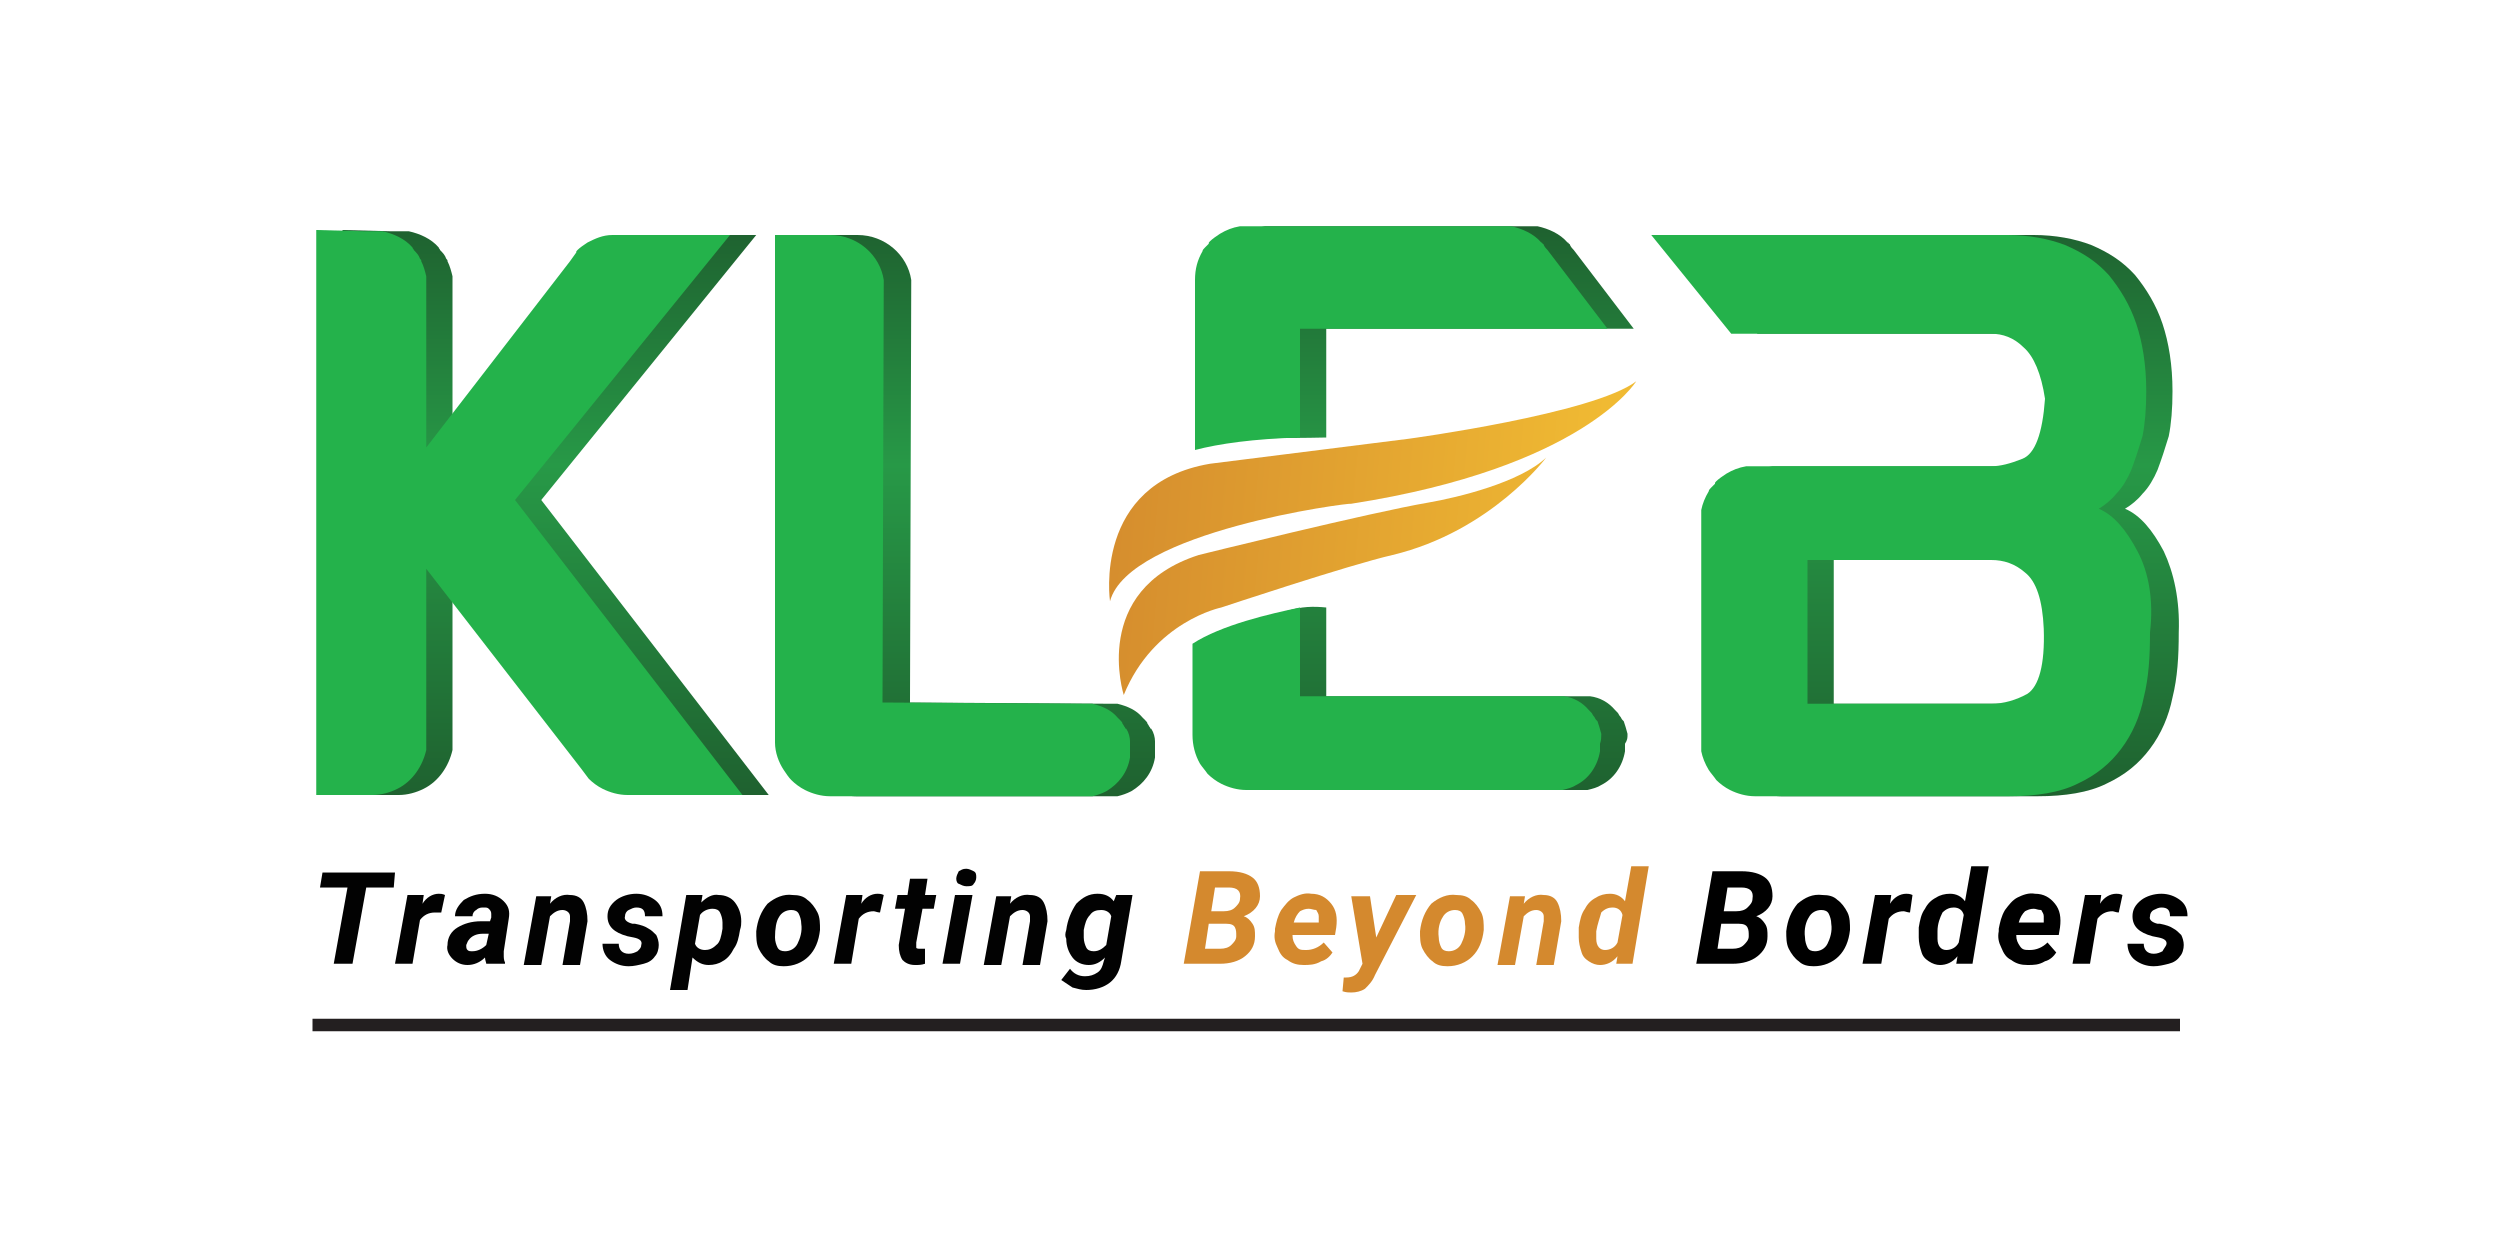<?xml version="1.0" encoding="utf-8"?>
<!-- Generator: Adobe Illustrator 22.0.0, SVG Export Plug-In . SVG Version: 6.00 Build 0)  -->
<svg version="1.1" xmlns="http://www.w3.org/2000/svg" xmlns:xlink="http://www.w3.org/1999/xlink" x="0px" y="0px" width="200px"
	 height="100px" viewBox="0 0 200 100" style="enable-background:new 0 0 200 100;" xml:space="preserve">
<style type="text/css">
	.st0{display:none;}
	.st1{display:inline;}
	.st2{fill:#DF602D;}
	.st3{fill:#F0ECEB;}
	.st4{fill:#FEFEFE;}
	.st5{fill:#DA6334;}
	.st6{fill:#233F84;}
	.st7{fill:#223F84;}
	.st8{fill:#8CC53E;}
	.st9{fill:#0173AD;}
	.st10{fill:#0974AE;}
	.st11{fill:#0673AE;}
	.st12{fill:#0372AD;}
	.st13{fill:#8DC53F;}
	.st14{fill:#0B73AD;}
	.st15{fill:#0970AC;}
	.st16{fill:#0F74AE;}
	.st17{fill:#0A6AA8;}
	.st18{fill:#88C337;}
	.st19{fill:#7DBD24;}
	.st20{fill:#00589E;}
	.st21{fill:#79BB1D;}
	.st22{fill:#77B4D3;}
	.st23{display:inline;fill:#1180D1;}
	.st24{fill:url(#SVGID_1_);}
	.st25{fill:url(#SVGID_2_);}
	.st26{fill:url(#SVGID_3_);}
	.st27{fill:url(#SVGID_4_);}
	.st28{fill:url(#SVGID_5_);}
	.st29{fill:#24B24B;}
	.st30{fill:url(#SVGID_6_);}
	.st31{fill:url(#SVGID_7_);}
	.st32{fill:#020202;}
	.st33{fill:#D4892E;}
	.st34{fill:none;stroke:#231F20;stroke-miterlimit:10;}
</style>
<g id="Layer_1" class="st0">
	<g class="st1">
		<path class="st2" d="M111.2,19c28.1,0,56.2,0,84.3,0c1,0,1.3,0.3,1.3,1.3c0,10,0,20,0,30.1c0,10.9-6.6,20.2-16.7,23.9
			c-3.1,1.1-6.3,1.5-9.6,1.5c-34.5,0-69,0-103.5,0c-20.8,0-41.7,0-62.5,0c-0.8,0-1-0.2-1-1c0-10.4,0-20.8,0-31.2
			c0.1-11.7,8.6-21.9,20-24.1c1.9-0.4,3.8-0.5,5.7-0.5C56.6,19,83.9,19,111.2,19z M175.9,40.1c-0.1,0-0.2-0.1-0.3-0.1
			c-2.7,0-5.3,0-8,0c-0.6,0-0.5,0.4-0.5,0.8c0,5.1,0,10.2,0,15.2c0,3.4,0,6.8,0,10.2c0,0.5,0,1,0.7,1c5,0,10,0,15,0
			c0.5,0,0.7-0.2,0.9-0.7c0.6-2.3,1.3-4.6,1.9-6.9c-0.1-0.5-0.6-0.3-0.9-0.3c-2.5,0-4.9-0.1-7.4,0c-1,0-1.3-0.2-1.3-1.2
			c0.1-5.6,0-11.2,0-16.8C176.2,40.8,176.4,40.4,175.9,40.1z M96.9,46.9c2.4,0,4.8,0,7.3,0c0.7,0,0.9-0.1,0.6-0.8
			c-0.7-1.8-1.4-3.6-2-5.4c-0.2-0.5-0.4-0.7-1-0.7c-4.5,0-9.1,0-13.6,0c-0.7,0-0.9,0.2-0.9,0.9c0,8.5,0,17.1,0,25.6
			c0,0.8,0.3,0.9,1,0.9c2.3,0,4.6,0,6.9,0c0.7,0,1-0.2,1-0.9c0-2.3,0-4.6,0-6.9c0-1,0.3-1.2,1.2-1.2c1.3,0.1,2.6,0,3.9,0
			c0.6,0,0.8-0.2,0.8-0.8c0-1.8,0-3.7,0-5.5c0-0.8-0.3-0.9-1-0.9c-1.3,0-2.7,0-4,0C96.9,49.8,96.9,48.3,96.9,46.9z M50.2,44.4
			c0.1,0,0.1,0,0.2,0c1.1,0.1,1.5-0.7,1.9-1.5c0.4-0.9-0.6-0.7-0.9-1.1c-0.2-0.3-0.5-0.4-0.8-0.6c-0.9-0.9-0.7-2.1,0.5-2.7
			c0.3-0.2,0.7-0.3,1-0.4c1.3-0.4,1.5-0.3,1.5,1.1c0,1.6,0.7,2.5,2,2.4c1.1-0.1,2.1-0.5,3-1.2c0.9-0.7,1.1-1.5,0.6-2.6
			c-0.6-1.3-1.2-2.5-2-3.7c-3.2-4.7-7.5-8.1-12.2-11.1c-1.2-0.8-2-0.6-2.6,0.7c-0.3,0.7-0.8,0.9-1.4,1c-1.4,0.3-2.8,0.6-3.5,2.1
			c-0.2,0.4-0.5,0.3-0.8,0.3c-1.1,0.1-2.1,0.3-3.1,0.8c-0.8,0.4-1.4,0.9-1.2,2c0.1,0.5-0.2,0.7-0.5,0.9c-3.3,2.5-6.6,5.1-10.6,6.6
			c-0.5,0.2-0.5,0.3-0.2,0.7c0.5,0.5,1,1,1.6,1.7c-2.6,0.3-5,0.7-7.4,0.9c-0.7,0.1-1,0.3-0.8,1.1c0.8,3.8,1.6,7.6,2.4,11.5
			c0.1,0.5,0.2,0.8,0.8,0.8c1.6,0,2.9,0.4,3.9,1.6c0.3,0.3,0.7,0.6,1.1,0.8c2,1.2,4,1.8,6.3,0.5c0,0,0.1,0,0.2,0.1
			c-0.2,1.7-0.5,3.4-0.7,5.1c-0.1,0.6-0.1,1.1,0.7,1.1c0.4,0,0.5,0.2,0.5,0.6c0,0.5,0.2,1.1,0.1,1.6c-0.2,2.8,0.8,5,3.2,6.6
			c0.5,0.3,0.9,0.5,1.4,0.5c2.4-0.1,4.7-0.2,7.1-0.3c1,0,2-0.1,3-0.2c0.1-0.3-0.1-0.4-0.3-0.6c-2.1-1.6-4.2-3.1-6.5-4.5
			c-0.6-0.3-0.8-0.7-0.8-1.3c0-1.4,0.5-2.7,1.2-3.9c1.5-2.5,3.7-4.3,5.9-6.1c0.8-0.6,1.5-0.8,2.5-0.6c2.2,0.4,4.4,0.7,6.6,1.2
			c2,0.5,4.2,0.7,5.9,2.2c0.7,0.6,1.5,0.3,1.8-0.6c0.4-1,0.5-2.1,0.1-3.1c-0.8-2-2.3-3.4-4.3-4.2c-2.4-1-4.9-1.3-7.5-0.8
			c0.9-1.7,0.6-3.3,0-5C49.7,44.4,50,44.5,50.2,44.4z M113.6,57.7c0.1,0,0.1,0,0.2-0.1c0.1,0.1,0.2,0.3,0.3,0.4
			c1.9,3,3.8,6.1,5.6,9.1c0.3,0.5,0.6,0.7,1.2,0.4c2.2-0.9,4.4-1.7,6.6-2.5c0.6-0.2,0.6-0.4,0.2-0.9c-1.6-2.3-3.2-4.6-4.8-7
			c-0.9-1.4-1-1.4,0.2-2.6c3.5-3.5,3.4-7.6,0.4-11.3c-2.2-2.7-5.3-3.5-8.6-3.6c-2.8-0.1-5.5,0-8.3,0c-0.8,0-1,0.3-1,1
			c0,8.6,0,17.2,0,25.8c0,0.7,0.3,0.9,0.9,0.9c1.9,0,3.8,0,5.7,0c1.3,0,1.3,0,1.3-1.3C113.6,63.3,113.6,60.5,113.6,57.7z M72.5,37.7
			c-0.6,1.3-1.2,2.3-1.7,3.4c-4,7.9-7.9,15.7-11.9,23.6c-0.3,0.5-0.3,0.7,0.3,0.9c2.2,0.8,4.3,1.5,6.4,2.3c0.5,0.2,0.8,0.1,1-0.5
			c0.5-1.3,1-2.5,1.5-3.8c0.2-0.5,0.4-0.7,1-0.7c2.2,0,4.3,0,6.5,0c0.5,0,0.8,0.2,1,0.7c0.7,1.4,1.4,2.8,2.1,4.2
			c0.3,0.7,0.6,0.8,1.3,0.5c2-0.9,3.9-1.7,5.9-2.5c0.9-0.3,0.8-0.7,0.5-1.4c-3.9-7.4-7.8-14.8-11.6-22.3
			C74.1,40.7,73.3,39.3,72.5,37.7z M141.3,38.8c-7.9,0-14.4,6.6-14.4,14.7c0,8,6.6,14.8,14.4,14.7c7.9,0,14.4-6.6,14.4-14.7
			C155.7,45.4,149.3,38.8,141.3,38.8z M165.5,53.9C165.5,53.9,165.5,53.9,165.5,53.9c0-4.4,0-8.9,0-13.3c0-0.7-0.2-0.9-0.9-0.9
			c-2.2,0.1-4.4,0.2-6.7,0.2c-0.6,0-0.9,0.2-0.9,0.9c0,8.8,0,17.5,0,26.3c0,0.6,0.2,0.9,0.8,0.8c2.2,0,4.4,0,6.6,0
			c0.8,0,1.1-0.2,1.1-1C165.4,62.6,165.5,58.3,165.5,53.9z M156.8,40.3c0,0-0.1,0-0.1,0c0,9.1,0,18.3,0,27.4c0,0,0.1,0,0.1,0
			C156.8,58.6,156.8,49.5,156.8,40.3z"/>
		<path class="st3" d="M49.5,44.6c0.5,1.6,0.9,3.3,0,5c2.6-0.4,5.1-0.1,7.5,0.8c2,0.8,3.5,2.1,4.3,4.2c0.4,1,0.3,2.1-0.1,3.1
			c-0.4,0.9-1.1,1.1-1.8,0.6c-1.7-1.5-3.8-1.7-5.9-2.2c-2.2-0.5-4.4-0.8-6.6-1.2c-0.9-0.2-1.7,0-2.5,0.6c-2.2,1.8-4.4,3.6-5.9,6.1
			c-0.7,1.2-1.2,2.5-1.2,3.9c0,0.6,0.2,1,0.8,1.3c2.2,1.4,4.4,2.9,6.5,4.5c0.1,0.1,0.3,0.2,0.3,0.6c-1,0.1-2,0.1-3,0.2
			c-2.4,0.1-4.7,0.2-7.1,0.3c-0.6,0-1-0.2-1.4-0.5c-2.4-1.6-3.4-3.8-3.2-6.6c0-0.5-0.1-1.1-0.1-1.6c0-0.4-0.1-0.6-0.5-0.6
			c-0.8,0-0.8-0.6-0.7-1.1c0.2-1.7,0.5-3.4,0.7-5.1c-0.1,0-0.2-0.1-0.2-0.1c-2.2,1.3-4.3,0.7-6.3-0.5c-0.4-0.2-0.8-0.5-1.1-0.8
			c-1.1-1.2-2.4-1.7-3.9-1.6c-0.6,0-0.7-0.3-0.8-0.8c-0.8-3.8-1.6-7.7-2.4-11.5c-0.2-0.8,0.1-1,0.8-1.1c2.4-0.3,4.8-0.6,7.4-0.9
			c-0.6-0.7-1.1-1.2-1.6-1.7c-0.3-0.3-0.3-0.5,0.2-0.7c3.9-1.6,7.2-4.2,10.6-6.6c0.3-0.2,0.6-0.4,0.5-0.9c-0.2-1,0.4-1.6,1.2-2
			c1-0.5,2-0.7,3.1-0.8c0.3,0,0.6,0.1,0.8-0.3c0.7-1.5,2.1-1.8,3.5-2.1c0.7-0.1,1.1-0.3,1.4-1c0.5-1.3,1.4-1.4,2.6-0.7
			c4.7,3,9,6.4,12.2,11.1c0.8,1.2,1.4,2.4,2,3.7c0.5,1,0.2,1.8-0.6,2.6c-0.9,0.7-1.9,1.1-3,1.2c-1.3,0.2-2-0.7-2-2.4
			c0-1.3-0.2-1.5-1.5-1.1c-0.3,0.1-0.7,0.2-1,0.4c-1.1,0.6-1.4,1.8-0.5,2.7c0.2,0.2,0.6,0.4,0.8,0.6c0.3,0.4,1.3,0.2,0.9,1.1
			c-0.3,0.8-0.8,1.6-1.9,1.5c-0.1,0-0.1,0-0.2,0c-0.8-0.5-1.2-1.5-1.9-2.1C48.5,43.2,48.4,44.2,49.5,44.6z M42.9,71.4
			c0-0.1,0-0.2,0-0.3c-1.7-1.3-3.4-2.5-5.3-3.6c-0.8-0.5-1.1-1.1-1.1-1.9c-0.1-1.9,0.7-3.4,1.7-4.9C40,58,42.4,56,45,54.2
			c0.3-0.2,0.7-0.2,1-0.2c3.3,0.4,6.6,0.9,9.9,1.8c1.3,0.4,2.7,0.6,3.8,1.7c0.5,0.5,0.8,0.1,1-0.4c0.6-1.7-0.1-3.1-1.2-4.3
			c-1.5-1.6-3.5-2.3-5.7-2.6c-1.8-0.3-3.6-0.4-5.2,0.9c-0.2,0.2-0.5,0.3-0.8,0.4c-0.2,0.1-0.4,0.4-0.7,0c-0.3-0.4,0.1-0.5,0.3-0.7
			c0.9-0.7,1.6-1.5,1.8-2.6c0.2-1.1,0.3-2.2-0.5-3.1c-0.5-0.6-0.9-1.3-1.1-2.1c-0.5-1.8-0.7-3.7-0.6-5.5c0.1-2-0.5-3.6-1.9-4.9
			c-0.7-0.7-1.8-1.6-1.8-2.4c0-0.9,1.3-1.5,2.1-2.3c0.4-0.3,0.6-1.2,1.3-0.8c0.6,0.4,0,1-0.3,1.4c-0.5,0.9-0.4,1.7,0.2,2.5
			c0.7,0.9,1.2,2,1.3,3.3c0.2,2.1,0.6,4.1,0.8,6.2c0.1,1,0.6,1.9,1.3,2.6c0.3,0.3,0.6,0.6,1,0.2c0.7-0.5,0.3-0.8-0.2-1.2
			c-0.9-0.6-1.7-1.4-1.5-2.6c0.2-1.3,1.1-1.9,2.2-2.3c0.3-0.1,0.5-0.2,0.8-0.2c1.7-0.4,2.1,0,2,1.7c-0.1,1.7,0.4,2.1,2.1,1.6
			c0.5-0.2,1.1-0.4,1.5-0.7c0.7-0.5,1-1.3,0.5-2.1C58,36.8,57.5,35.9,57,35c-3.2-5-7.7-8.6-12.6-11.7c-0.7-0.5-1.2,0.1-1.2,0.5
			c-0.1,1.3-1,1.3-2,1.4c-0.7,0.1-1.4,0.3-2,0.6c-0.4,0.3-0.9,0.5-0.9,1.1c0,0.6-0.4,0.6-0.9,0.7c-1.1,0.1-2.2,0.2-3.3,0.7
			c-0.5,0.2-1.1,0.6-0.8,1.3c0.3,0.7-0.1,0.9-0.5,1.3c-3.3,2.5-6.7,5-10.6,6.9c0.7,0.8,1.4,1.5,2.2,2.4c-2.9,0.4-5.6,0.8-8.3,1.1
			c-0.6,0.1-0.7,0.3-0.6,0.8c0.7,3.3,1.4,6.7,2.1,10c0.2,0.8,0.5,1.1,1.3,1.1c1.1-0.1,1.9,0.3,2.7,1.1c1,1,2.2,1.8,3.6,2.2
			c1.8,0.6,3.3,0.2,4.5-1.2c0.2-0.3,0.4-0.6,0.8-0.7c-0.3,2.3-0.6,4.6-0.9,6.8c-0.1,0.6-0.2,1.1,0.7,1.2c0.5,0,0.4,0.5,0.4,0.8
			c0.1,1.7,0.3,3.3,0.4,5c0,0.4,0.2,0.7,0.5,1c2.5,2.4,2.5,2.4,5.9,2.2c1.1,0,2.1-0.1,3.2-0.1C41.4,71.3,42.2,71.4,42.9,71.4z
			 M46.9,33.7c0.1-0.8-0.4-1.3-0.7-2c-0.4-0.8-1.4-1.4-0.9-2.5c-0.3,0.5-1.4,0.6-0.9,1.4C45.1,31.7,46,32.7,46.9,33.7z"/>
		<path class="st3" d="M113.6,57.7c0,2.8,0,5.6,0,8.3c0,1.3,0,1.3-1.3,1.3c-1.9,0-3.8,0-5.7,0c-0.7,0-0.9-0.2-0.9-0.9
			c0-8.6,0-17.2,0-25.8c0-0.7,0.2-1,1-1c2.8,0,5.5-0.1,8.3,0c3.3,0.1,6.4,0.9,8.6,3.6c3,3.8,3.1,7.8-0.4,11.3
			c-1.2,1.2-1.1,1.2-0.2,2.6c1.6,2.3,3.2,4.7,4.8,7c0.3,0.5,0.3,0.7-0.2,0.9c-2.2,0.8-4.4,1.6-6.6,2.5c-0.6,0.2-0.9,0.1-1.2-0.4
			c-1.9-3.1-3.7-6.1-5.6-9.1c-0.1-0.1-0.2-0.3-0.3-0.4C113.8,57.7,113.7,57.7,113.6,57.7z M112.8,66.2c0-3.7,0-7.4,0-11.2
			c0.3,0.2,0.5,0.3,0.6,0.5c2.2,3.6,4.4,7.2,6.6,10.8c0.2,0.3,0.2,0.8,0.8,0.6c2.1-0.8,4.1-1.6,6.2-2.4c-1.8-2.7-3.5-5.3-5.4-7.8
			c-0.6-0.8-0.5-1.2,0.2-1.8c5-4.2,3.2-9.4,0.1-12c-1.5-1.3-3.4-1.9-5.4-2.2c-3.3-0.4-6.6-0.1-9.8-0.1c-0.7,0.1-0.3,0.7-0.3,1
			c0,8.1,0,16.2,0,24.2c0,0.1,0,0.3,0,0.4c0,0.4,0.1,0.5,0.5,0.5c1.8,0,3.6,0,5.4,0C112.7,66.6,113,66.6,112.8,66.2z"/>
		<path class="st3" d="M96.9,51.2c1.3,0,2.7,0.1,4,0c0.7,0,1,0.1,1,0.9c-0.1,1.8,0,3.7,0,5.5c0,0.6-0.2,0.8-0.8,0.8
			c-1.3,0-2.6,0-3.9,0c-0.9-0.1-1.3,0.2-1.2,1.2c0.1,2.3,0,4.6,0,6.9c0,0.8-0.2,1-1,0.9c-2.3,0-4.6,0-6.9,0c-0.7,0-1-0.2-1-0.9
			c0-8.5,0-17.1,0-25.6c0-0.7,0.3-0.9,0.9-0.9c4.5,0,9.1,0,13.6,0c0.6,0,0.8,0.3,1,0.7c0.7,1.8,1.3,3.6,2,5.4c0.3,0.7,0,0.8-0.6,0.8
			c-2.4,0-4.8,0-7.3,0c-0.5,0.4-0.3,1-0.2,1.4C96.8,49.3,96.4,50.3,96.9,51.2z M100.9,57.6c0.3-0.1,0.2-0.4,0.2-0.6c0-1.5,0-3,0-4.5
			c0-0.2,0.1-0.5-0.2-0.6c-1.4,0-2.8-0.1-4.2,0c-0.6,0-0.8-0.1-0.8-0.8c0.1-1.4,0-2.9,0-4.3c0-0.6,0.2-0.8,0.8-0.8
			c2.2,0,4.4,0,6.6,0c0.5,0,0.7-0.1,0.5-0.7c-0.6-1.4-1.1-2.8-1.6-4.3c-0.2-0.4-0.4-0.5-0.8-0.5c-4.2,0-8.4,0-12.6,0
			c-0.7-0.2-0.8,0.2-0.8,0.8c0,8.1,0,16.2,0,24.3c0,0.7,0.2,0.8,0.8,0.8c1.7,0,3.4,0,5.1,0c1.4,0,1.4,0,1.3-1.4c0-0.1,0-0.2,0-0.4
			c0-2.4,0.1-4.8,0.1-7.1C97.2,57.6,99,57.6,100.9,57.6z"/>
		<path class="st3" d="M72.5,37.7c0.8,1.6,1.6,3,2.3,4.4c3.9,7.4,7.7,14.8,11.6,22.3c0.4,0.7,0.4,1.1-0.5,1.4c-2,0.8-4,1.6-5.9,2.5
			c-0.7,0.3-1,0.2-1.3-0.5c-0.7-1.4-1.4-2.8-2.1-4.2c-0.2-0.4-0.5-0.7-1-0.7c-2.2,0-4.3,0-6.5,0c-0.5,0-0.8,0.2-1,0.7
			c-0.5,1.3-1.1,2.5-1.5,3.8c-0.2,0.6-0.5,0.7-1,0.5c-2.1-0.8-4.3-1.6-6.4-2.3c-0.6-0.2-0.6-0.4-0.3-0.9c4-7.8,7.9-15.7,11.9-23.6
			C71.3,40,71.9,39,72.5,37.7z M72.6,39.4c-0.1,0.1-0.2,0.1-0.2,0.2c-4.2,8.3-8.4,16.6-12.5,24.8c-0.3,0.5,0,0.6,0.4,0.7
			c1.7,0.6,3.4,1.2,5,1.8c0.6,0.2,0.8,0,1-0.5c0.5-1.2,1-2.4,1.5-3.6c0.2-0.5,0.5-0.7,1-0.7c2.4,0,4.8,0,7.3,0
			c0.6,0,0.8,0.2,1.1,0.7c0.6,1.3,1.3,2.6,2,3.9c0.3,0.6,0.6,0.9,1.3,0.5c1.5-0.7,3.1-1.4,4.7-2c0.8-0.3,0.8-0.6,0.4-1.3
			c-3.7-7-7.4-14.1-11.1-21.1C73.8,41.8,73.2,40.6,72.6,39.4z"/>
		<path class="st3" d="M141.3,38.8c8,0,14.4,6.5,14.4,14.7c0,8.1-6.5,14.7-14.4,14.7c-7.8,0-14.4-6.7-14.4-14.7
			C126.9,45.5,133.3,38.8,141.3,38.8z M154.9,53.5c0-7.7-6.1-14-13.6-14c-7.5,0-13.7,6.3-13.7,13.9c0,7.7,6.1,14,13.6,14
			C148.8,67.6,154.9,61.3,154.9,53.5z"/>
		<path class="st3" d="M185.7,59.5c-0.6,2.3-1.3,4.6-1.9,6.9c-0.1,0.5-0.3,0.7-0.9,0.7c-5,0-10,0-15,0c-0.8,0-0.7-0.4-0.7-1
			c0-3.4,0-6.8,0-10.2c0-5.1,0-10.2,0-15.2c0-0.4-0.1-0.8,0.5-0.8c2.7,0,5.3,0,8,0c0.1,0,0.2,0.1,0.3,0.1c0,6.1,0,12.2,0,18.3
			c0,0.9,0.3,1.2,1.2,1.2C180,59.5,182.8,59.5,185.7,59.5z M168,40.9c-0.2,0.2-0.1,0.4-0.1,0.7c0,8,0,16.1,0,24.1
			c0,0.2-0.1,0.5,0.1,0.7c0.1,0,0.1,0,0.2,0c4.7,0,9.5,0,14.2,0c0.3,0,0.6,0.1,0.7-0.4c0.5-1.9,1-3.8,1.6-5.8c-2.9,0-5.7,0-8.5,0
			c-0.8,0-1.1-0.1-1.1-1.1c0.1-5.8,0-11.7,0-17.5c0-0.8-0.2-1-1-1c-0.9,0.1-1.7,0-2.6,0C170.4,40.7,169.2,40.5,168,40.9L168,40.9z"
			/>
		<path class="st4" d="M165.5,53.9c0,4.3,0,8.7,0,13c0,0.9-0.3,1-1.1,1c-2.2-0.1-4.4,0-6.6,0c-0.7,0-0.8-0.2-0.8-0.8
			c0-8.8,0-17.5,0-26.3c0-0.7,0.3-0.9,0.9-0.9c2.2-0.1,4.4-0.1,6.7-0.2c0.7,0,0.9,0.2,0.9,0.9C165.5,45,165.5,49.5,165.5,53.9
			C165.5,53.9,165.5,53.9,165.5,53.9z M157.8,67.2L157.8,67.2c2.2,0.3,4.4,0.1,6.6,0.1c0.5,0,0.4-0.4,0.4-0.7c0-8.5,0-16.9,0-25.4
			c0-0.6-0.2-0.8-0.8-0.7c-1.8,0.1-3.6,0.2-5.4,0.2c-0.8,0-1,0.3-1,1c0,8.2,0,16.3,0,24.5C157.7,66.5,157.6,66.9,157.8,67.2z"/>
		<path class="st5" d="M185.7,59.5c-2.9,0-5.8-0.1-8.6,0c-0.9,0-1.2-0.2-1.2-1.2c0-6.1,0-12.2,0-18.3c0.4,0.3,0.3,0.7,0.3,1.1
			c0,5.6,0,11.2,0,16.8c0,1.1,0.3,1.3,1.3,1.2c2.5-0.1,4.9,0,7.4,0C185.1,59.2,185.6,59,185.7,59.5z"/>
		<path class="st5" d="M156.8,40.3c0,9.1,0,18.3,0,27.4c0,0-0.1,0-0.1,0c0-9.1,0-18.3,0-27.4C156.8,40.3,156.8,40.3,156.8,40.3z"/>
		<path class="st5" d="M49.5,44.6c-1.1-0.4-1-1.4-1.2-2.3c0.7,0.7,1.1,1.6,1.9,2.1C50,44.5,49.7,44.4,49.5,44.6z"/>
		<path class="st5" d="M96.9,51.2c-0.6-0.9-0.2-1.9-0.2-2.8c0-0.5-0.3-1,0.2-1.4C96.9,48.3,96.9,49.8,96.9,51.2z"/>
		<path class="st6" d="M42.9,71.4c-0.7,0-1.5,0-2.2,0c-1.1,0-2.1,0.1-3.2,0.1c-3.4,0.2-3.4,0.1-5.9-2.2c-0.3-0.3-0.5-0.6-0.5-1
			c-0.1-1.7-0.2-3.3-0.4-5c0-0.3,0.1-0.8-0.4-0.8c-0.8-0.1-0.8-0.5-0.7-1.2c0.3-2.2,0.6-4.5,0.9-6.8c-0.4,0.2-0.6,0.5-0.8,0.7
			c-1.2,1.4-2.7,1.8-4.5,1.2c-1.4-0.5-2.6-1.2-3.6-2.2c-0.8-0.8-1.6-1.2-2.7-1.1c-0.8,0.1-1.1-0.2-1.3-1.1c-0.6-3.4-1.3-6.7-2.1-10
			c-0.1-0.6-0.1-0.8,0.6-0.8c2.7-0.3,5.4-0.7,8.3-1.1c-0.8-0.9-1.5-1.6-2.2-2.4c3.9-1.8,7.2-4.3,10.6-6.9c0.4-0.3,0.8-0.6,0.5-1.3
			c-0.3-0.7,0.3-1,0.8-1.3c1-0.5,2.2-0.7,3.3-0.7c0.5,0,0.8-0.1,0.9-0.7c0-0.5,0.5-0.8,0.9-1.1c0.6-0.4,1.3-0.6,2-0.6
			c1-0.1,1.8-0.1,2-1.4c0-0.4,0.5-1,1.2-0.5C49.3,26.5,53.8,30,57,35c0.5,0.9,1,1.8,1.5,2.7c0.4,0.8,0.2,1.5-0.5,2.1
			c-0.5,0.3-1,0.6-1.5,0.7c-1.6,0.5-2.2,0.1-2.1-1.6c0.1-1.6-0.4-2-2-1.7c-0.3,0.1-0.5,0.1-0.8,0.2c-1.1,0.4-2,1-2.2,2.3
			c-0.2,1.2,0.6,2,1.5,2.6c0.5,0.3,0.9,0.6,0.2,1.2c-0.4,0.4-0.8,0.1-1-0.2c-0.6-0.8-1.1-1.6-1.3-2.6c-0.3-2.1-0.6-4.1-0.8-6.2
			c-0.1-1.2-0.6-2.3-1.3-3.3c-0.6-0.8-0.7-1.6-0.2-2.5c0.2-0.4,0.9-1,0.3-1.4c-0.6-0.4-0.9,0.4-1.3,0.8c-0.8,0.7-2.1,1.4-2.1,2.3
			c0,0.8,1.1,1.7,1.8,2.4c1.4,1.4,2,2.9,1.9,4.9c-0.1,1.8,0.1,3.7,0.6,5.5c0.2,0.8,0.5,1.4,1.1,2.1c0.8,0.9,0.7,2,0.5,3.1
			c-0.2,1.1-0.9,2-1.8,2.6c-0.2,0.2-0.6,0.3-0.3,0.7c0.3,0.4,0.5,0.1,0.7,0c0.3-0.1,0.6-0.2,0.8-0.4c1.6-1.3,3.4-1.2,5.2-0.9
			c2.1,0.3,4.2,1,5.7,2.6c1.1,1.2,1.8,2.6,1.2,4.3c-0.2,0.5-0.5,0.9-1,0.4c-1.1-1-2.4-1.3-3.8-1.7C52.7,55,49.3,54.5,46,54
			c-0.4,0-0.7-0.1-1,0.2C42.4,56,40,58,38.2,60.6c-1,1.5-1.8,3-1.7,4.9c0,0.8,0.3,1.5,1.1,1.9c1.9,1.1,3.6,2.3,5.3,3.6
			C42.9,71.2,42.9,71.3,42.9,71.4z M34.6,48c0.7,0,1.5-0.4,2.3-0.7c2.1-0.9,4-2.1,5.2-4.2c0.3-0.5,0.5-1,0.1-1.6
			c-0.4-0.6-1-1-1.8-0.9c-0.6,0.1-1.2,0.3-1.7,0.7c-0.8,0.7-1.6,1.2-2.6,1.7c-1.7,0.8-3.3,0.9-5-0.3c-1-0.7-2.2-0.7-3.3-0.1
			c-0.4,0.2-0.5,0.5-0.2,0.9C29.2,46,31.3,47.7,34.6,48z M25,39.3c0.6,0.5,1.1,1,1.6,1.3c2.3,1.6,4.2,1.6,6.5,0
			c1.7-1.2,3.5-2.3,5.4-3.2c1.1-0.5,1.2-0.9,0.5-1.9c-0.5-0.6-1.1-0.9-1.9-0.9c-1.5,0-2.9,0.5-4.1,1.3C30.5,37.6,28,38.6,25,39.3z
			 M40.2,51.9c0.5,0,1.1-0.1,1.6-0.2c2.3-0.7,3.9-2.3,5.4-4.1c0.3-0.4,0.2-0.9-0.2-1.1c-0.4-0.3-0.9-0.9-1.6-0.6
			c-2.4,1.4-5,2.1-7.8,2.1c-1.1,0-1.5,0.8-1,1.9C37.3,51.4,38.7,51.8,40.2,51.9z M49.3,29.5c0.3,1.5,0.7,2.7,1.6,3.7
			c0.4,0.4,0.8,1,1.4,0.7c0.6-0.4,0.8-1.1,0.6-1.8c-0.2-0.5-0.5-0.9-0.9-1.3C51.2,30.2,50.3,29.8,49.3,29.5z"/>
		<path class="st5" d="M46.9,33.7c-0.9-1-1.8-2-2.5-3.1c-0.5-0.8,0.6-0.9,0.9-1.4c-0.5,1.1,0.5,1.8,0.9,2.5
			C46.4,32.3,46.9,32.9,46.9,33.7z"/>
		<path class="st7" d="M106.9,40.5c3.3,0,6.6-0.2,9.8,0.1c2,0.2,3.8,0.9,5.4,2.2c3.1,2.6,4.9,7.9-0.1,12c-0.8,0.6-0.8,1-0.2,1.8
			c1.8,2.5,3.5,5.1,5.4,7.8c-2.1,0.8-4.2,1.6-6.2,2.4c-0.5,0.2-0.6-0.3-0.8-0.6c-2.2-3.6-4.4-7.2-6.6-10.8c-0.1-0.2-0.2-0.4-0.6-0.5
			c0,3.7,0,7.4,0,11.2c-0.3,0.2-0.7,0.2-1.1,0.2c-1.3,0-2.5-0.1-3.8,0c-0.9,0.1-1.2-0.2-1.2-1.2C106.9,57,106.9,48.7,106.9,40.5z
			 M113.1,49.4c0,0.7,0,1.3,0,2c0,1.9,0.1,2,2,1.6c2.1-0.4,3.3-1.9,3.2-4c-0.1-2-0.9-2.8-3.3-3.1c-0.4,0-0.8-0.1-1.2-0.1
			c-0.5-0.1-0.7,0.2-0.7,0.7C113.1,47.4,113.1,48.4,113.1,49.4z"/>
		<path class="st6" d="M106.9,40.5c0,8.2,0,16.5,0,24.7c0,0.9,0.3,1.2,1.2,1.2c1.3-0.1,2.5,0,3.8,0c0.4,0,0.7,0,1.1-0.2
			c0.1,0.4-0.1,0.4-0.4,0.4c-1.8,0-3.6,0-5.4,0c-0.4,0-0.5-0.1-0.5-0.5c0-0.1,0-0.3,0-0.4c0-8.1,0-16.2,0-24.2
			C106.6,41.1,106.2,40.6,106.9,40.5z"/>
		<path class="st7" d="M95.2,64.8c0,0.1,0,0.2,0,0.4c-0.1,1.5-1.3,1.2-2.2,1.2c-1.3,0-2.7,0-4,0c-0.6,0-0.8-0.1-0.8-0.8
			c0-8,0-16,0-24c0-0.5,0.2-0.7,0.6-0.9c4.2,0,8.4,0,12.6,0c0.4,0,0.6,0.1,0.8,0.5c0.5,1.4,1.1,2.9,1.6,4.3c0.2,0.6,0,0.7-0.5,0.7
			c-2.2,0-4.4,0-6.6,0c-0.6,0-0.8,0.1-0.8,0.8c0,1.4,0,2.9,0,4.3c0,0.7,0.2,0.8,0.8,0.8c1.4,0,2.8,0,4.2,0c0,1.9,0,3.7,0,5.6
			c-1.9,0-3.7,0-5.6,0c-0.4,0.1-0.4,0.4-0.4,0.7c0,1.9,0,3.8,0,5.7C94.9,64.3,94.9,64.6,95.2,64.8z"/>
		<path class="st6" d="M88.7,40.7c-0.4,0.1-0.6,0.4-0.6,0.9c0,8,0,16,0,24c0,0.6,0.3,0.8,0.8,0.8c1.3,0,2.7,0,4,0
			c1,0,2.1,0.3,2.2-1.2c0.1,1.4,0.1,1.4-1.3,1.4c-1.7,0-3.4,0-5.1,0c-0.6,0-0.9-0.1-0.8-0.8c0-8.1,0-16.2,0-24.3
			C87.9,40.9,88,40.5,88.7,40.7z"/>
		<path class="st6" d="M95.2,64.8c-0.3-0.2-0.3-0.4-0.3-0.7c0-1.9,0-3.8,0-5.7c0-0.3-0.1-0.6,0.4-0.7C95.2,60,95.2,62.4,95.2,64.8z"
			/>
		<path class="st6" d="M100.9,57.6c0-1.9,0-3.7,0-5.6c0.3,0.1,0.2,0.4,0.2,0.6c0,1.5,0,3,0,4.5C101.1,57.2,101.2,57.5,100.9,57.6z"
			/>
		<path class="st7" d="M72.6,39.4c0.6,1.2,1.2,2.4,1.8,3.5C78.1,50,81.8,57,85.5,64.1c0.4,0.7,0.3,1-0.4,1.3c-1.6,0.6-3.1,1.3-4.7,2
			c-0.8,0.4-1,0.1-1.3-0.5c-0.6-1.3-1.3-2.6-2-3.9c-0.2-0.5-0.5-0.7-1.1-0.7c-2.4,0-4.8,0-7.3,0c-0.6,0-0.8,0.2-1,0.7
			c-0.5,1.2-1,2.4-1.5,3.6c-0.2,0.5-0.4,0.7-1,0.5c-1.7-0.6-3.4-1.2-5-1.8c-0.4-0.1-0.7-0.2-0.4-0.7c4.2-8.3,8.4-16.6,12.5-24.8
			C72.4,39.5,72.5,39.5,72.6,39.4z M72.7,50.5c-1,2.4-1.9,4.5-2.9,6.7c2,0,4,0,6,0C74.8,55,73.8,52.8,72.7,50.5z"/>
		<path class="st7" d="M154.9,53.5c0,7.8-6.1,14-13.7,14c-7.5,0-13.6-6.3-13.6-14c0-7.7,6.2-13.9,13.7-13.9
			C148.8,39.6,154.9,45.8,154.9,53.5z M148.6,53.8c0-4.1-3.3-7.5-7.4-7.4c-4,0-7.3,3.4-7.3,7.6c0,4.1,3.3,7.4,7.3,7.4
			C145.3,61.4,148.6,58,148.6,53.8z"/>
		<path class="st6" d="M168,40.8c1.2-0.3,2.4-0.1,3.6-0.1c0.9,0,1.7,0,2.6,0c0.8-0.1,1,0.2,1,1c0,5.8,0,11.7,0,17.5
			c0,0.9,0.3,1.1,1.1,1.1c2.8-0.1,5.6,0,8.5,0c-0.5,2-1.1,3.9-1.6,5.8c-0.1,0.4-0.4,0.4-0.7,0.4c-4.7,0-9.5,0-14.2,0
			c0-8.1,0-16.2,0-24.3C168.2,41.6,168.4,41.2,168,40.8z"/>
		<path class="st7" d="M168,40.8c0.4,0.4,0.2,0.8,0.2,1.2c0,8.1,0,16.2,0,24.3c-0.1,0-0.1,0-0.2,0C168,57.8,168,49.3,168,40.8
			L168,40.8z"/>
		<path class="st6" d="M168,40.9c0,8.5,0,17,0,25.4c-0.2-0.2-0.1-0.4-0.1-0.7c0-8,0-16.1,0-24.1C167.9,41.3,167.8,41.1,168,40.9z"/>
		<path class="st6" d="M157.8,67.2c-0.3-0.3-0.1-0.7-0.1-1.1c0-8.2,0-16.3,0-24.5c0-0.7,0.1-1,1-1c1.8,0,3.6-0.1,5.4-0.2
			c0.6,0,0.8,0.1,0.8,0.7c0,8.5,0,16.9,0,25.4c0,0.3,0.1,0.7-0.4,0.7C162.2,67.3,160,67.5,157.8,67.2c0.3-0.3,0.2-0.8,0.2-1.2
			c0-8,0-16,0-24c0-0.3,0.1-0.6-0.2-1.1c0,0.5,0,0.9,0,1.2C157.9,50.5,157.8,58.9,157.8,67.2z"/>
		<path class="st3" d="M34.6,48c-3.3-0.3-5.4-2-6.9-4.6c-0.2-0.4-0.1-0.6,0.2-0.9c1.1-0.7,2.4-0.7,3.3,0.1c1.6,1.2,3.3,1.1,5,0.3
			c0.9-0.4,1.8-1,2.6-1.7c0.5-0.4,1.1-0.7,1.7-0.7c0.8-0.1,1.3,0.3,1.8,0.9c0.4,0.6,0.2,1.1-0.1,1.6c-1.2,2.1-3.1,3.3-5.2,4.2
			C36.1,47.6,35.3,47.9,34.6,48z M34.3,47.2c0.6,0.1,1.2-0.2,1.7-0.4c2.2-0.8,4.2-2,5.5-4.1c0.5-0.8,0.1-1.5-0.9-1.5
			c-0.5,0-1,0.2-1.3,0.6c-0.7,0.6-1.5,1.1-2.3,1.5c-2,1-4.1,1.4-6-0.2c-0.6-0.5-1.3-0.4-2-0.3c-0.5,0.1-0.5,0.3-0.3,0.7
			C30,45.6,31.8,47,34.3,47.2z"/>
		<path class="st3" d="M25,39.3c3-0.7,5.5-1.7,7.9-3.4c1.2-0.8,2.6-1.4,4.1-1.3c0.8,0,1.4,0.2,1.9,0.9c0.7,1,0.6,1.4-0.5,1.9
			c-1.9,0.9-3.7,2-5.4,3.2c-2.3,1.6-4.2,1.7-6.5,0C26.1,40.3,25.6,39.9,25,39.3z M26.7,39.7c1.8,1.7,3.9,1.9,5.7,0.5
			c1.7-1.3,3.5-2.4,5.5-3.4c0.7-0.3,0.7-0.7,0.1-1.2c-0.3-0.3-0.7-0.3-1.1-0.3c-0.8,0-1.6,0.3-2.4,0.6c-1.8,0.7-3.1,2.1-4.9,2.7
			C28.6,39,27.7,39.4,26.7,39.7z"/>
		<path class="st3" d="M40.2,51.9c-1.5-0.1-2.9-0.4-3.6-2c-0.5-1.1-0.1-1.9,1-1.9c2.8,0,5.4-0.7,7.8-2.1c0.6-0.4,1.1,0.2,1.6,0.6
			c0.4,0.3,0.5,0.7,0.2,1.1c-1.5,1.8-3,3.4-5.4,4.1C41.3,51.8,40.7,51.9,40.2,51.9z M38.7,48.7c-0.1,0-0.3,0-0.4,0
			c-0.4,0-0.9-0.1-1.1,0.4c-0.2,0.4,0.2,0.9,0.5,1.1c0.9,0.9,2.1,1.1,3.3,0.9c2.2-0.3,3.7-1.7,5-3.3c0.2-0.3,0.8-0.5,0.4-1
			c-0.4-0.5-0.8-0.3-1.2,0C43.1,47.9,41,48.6,38.7,48.7z"/>
		<path class="st3" d="M49.3,29.5c1,0.3,1.9,0.7,2.6,1.3c0.4,0.3,0.8,0.7,0.9,1.3c0.2,0.7,0.1,1.5-0.6,1.8c-0.5,0.3-1-0.2-1.4-0.7
			C50,32.2,49.6,31,49.3,29.5z M50.4,30.8c0.3,0.8,0.5,1.4,0.9,1.9c0.2,0.2,0.3,0.6,0.7,0.4c0.3-0.2,0.2-0.6,0.1-0.8
			C51.8,31.5,51.2,31.1,50.4,30.8z"/>
		<path class="st3" d="M113.1,49.4c0-1,0-2,0-3c0-0.5,0.1-0.7,0.7-0.7c0.4,0.1,0.8,0.1,1.2,0.1c2.4,0.3,3.3,1.1,3.3,3.1
			c0.1,2.2-1.1,3.6-3.2,4c-1.9,0.4-2,0.3-2-1.6C113.1,50.7,113.1,50,113.1,49.4z M113.9,49.4C113.9,49.4,113.9,49.4,113.9,49.4
			c0,0.8,0,1.6,0,2.4c0,0.4,0,0.6,0.5,0.6c1.7,0,3.1-1.3,3.2-2.9c0.1-1.9-0.5-2.6-2.6-3c-0.8-0.1-1.3,0-1.2,1
			C113.9,48.1,113.9,48.7,113.9,49.4z"/>
		<path class="st3" d="M72.7,50.5c1.1,2.4,2.1,4.5,3.1,6.7c-2.1,0-4,0-6,0C70.8,55,71.7,52.8,72.7,50.5z M72.8,52.3
			c-0.6,1.4-1.1,2.5-1.6,3.6c-0.2,0.4-0.2,0.6,0.3,0.6c0.9,0,1.7,0,2.6,0c0.4,0,0.6-0.1,0.4-0.5C74,54.8,73.4,53.6,72.8,52.3z"/>
		<path class="st3" d="M148.6,53.8c0,4.1-3.3,7.5-7.3,7.5c-4,0-7.3-3.3-7.3-7.4c0-4.1,3.2-7.5,7.3-7.6
			C145.3,46.4,148.6,49.7,148.6,53.8z M134.7,53.9c0,3.7,2.9,6.7,6.5,6.8c3.6,0,6.6-3,6.6-6.8c0-3.7-2.9-6.7-6.6-6.7
			C137.6,47.2,134.7,50.1,134.7,53.9z"/>
		<path class="st7" d="M157.8,67.2c0-8.4,0-16.7,0-25.1c0-0.4,0-0.7,0-1.2c0.3,0.5,0.2,0.8,0.2,1.1c0,8,0,16,0,24
			C158.1,66.4,158.2,66.9,157.8,67.2C157.9,67.2,157.8,67.2,157.8,67.2z"/>
		<path class="st5" d="M34.3,47.2c-2.5-0.2-4.3-1.6-5.7-3.7c-0.3-0.4-0.2-0.6,0.3-0.7c0.7-0.1,1.4-0.2,2,0.3c2,1.5,4,1.2,6,0.2
			c0.8-0.4,1.6-0.9,2.3-1.5c0.4-0.3,0.8-0.6,1.3-0.6c1,0,1.4,0.7,0.9,1.5c-1.3,2.1-3.3,3.2-5.5,4.1C35.5,47,34.9,47.3,34.3,47.2z"/>
		<path class="st5" d="M26.7,39.7c1-0.4,1.9-0.7,2.9-1.1c1.8-0.6,3.2-2,4.9-2.7c0.8-0.3,1.5-0.6,2.4-0.6c0.4,0,0.8,0.1,1.1,0.3
			c0.7,0.5,0.6,0.9-0.1,1.2c-2,0.9-3.7,2.1-5.5,3.4C30.5,41.6,28.5,41.4,26.7,39.7z"/>
		<path class="st5" d="M38.7,48.7c2.3-0.1,4.4-0.7,6.4-1.8c0.4-0.2,0.8-0.5,1.2,0c0.4,0.5-0.2,0.7-0.4,1c-1.4,1.6-2.9,2.9-5,3.3
			c-1.2,0.2-2.4,0-3.3-0.9c-0.3-0.3-0.6-0.7-0.5-1.1c0.2-0.5,0.7-0.4,1.1-0.4C38.5,48.7,38.6,48.7,38.7,48.7z"/>
		<path class="st5" d="M50.4,30.8c0.9,0.3,1.4,0.7,1.7,1.4c0.1,0.3,0.2,0.6-0.1,0.8c-0.4,0.3-0.5-0.2-0.7-0.4
			C50.9,32.2,50.6,31.6,50.4,30.8z"/>
		<path class="st5" d="M113.9,49.4c0-0.6,0.1-1.3,0-1.9c-0.1-1,0.4-1.1,1.2-1c2.1,0.3,2.8,1.1,2.6,3c-0.1,1.6-1.6,2.9-3.2,2.9
			c-0.5,0-0.5-0.3-0.5-0.6C113.9,50.9,113.9,50.1,113.9,49.4C113.9,49.4,113.9,49.4,113.9,49.4z"/>
		<path class="st5" d="M72.8,52.3c0.6,1.4,1.2,2.5,1.7,3.7c0.2,0.4,0,0.5-0.4,0.5c-0.9,0-1.7,0-2.6,0c-0.5,0-0.5-0.2-0.3-0.6
			C71.7,54.7,72.2,53.6,72.8,52.3z"/>
		<path class="st2" d="M134.7,53.9c0-3.7,2.9-6.7,6.6-6.7c3.7,0,6.6,3,6.6,6.7c0,3.7-3,6.8-6.6,6.8
			C137.6,60.6,134.7,57.6,134.7,53.9z"/>
	</g>
</g>
<g id="Layer_2" class="st0">
	<g class="st1">
		<path class="st8" d="M32.8,42.3c-10.1,0-20.1,0-30.2,0c-0.2-1.7,0.3-3.4-0.3-5.1c0.5-1.6,1.6-2.5,3.3-2.7C6,35,6.5,34.8,7,34.8
			c7.1,0,14.3,0,21.4,0c0.5,0,1,0.2,1.4-0.3c2,0.5,3,1.5,3.3,3.6c-0.2,0.1-0.2,0.2,0,0.3c0,1.2,0,2.4,0,3.6
			C33,42.1,32.9,42.2,32.8,42.3z"/>
		<path class="st9" d="M20.6,65c0-5.9,0-11.8,0-17.6c3.6,0,7.2,0,10.9,0c1,0,1.4,0.3,1.4,1.3c-0.1,3.9,0,7.8,0,11.7
			c0,0.5-0.2,1.1,0.3,1.6c-0.3,1.7-1.3,2.8-3,3.3c-0.4-0.5-1-0.3-1.5-0.3C25.9,65,23.2,65,20.6,65z"/>
		<path class="st9" d="M5,65.3c-1.4-0.4-2.3-1.2-2.7-2.7c0.5-0.4,0.3-0.9,0.3-1.4c0-4.1,0-8.2,0-12.4c0-1,0.2-1.5,1.4-1.5
			c3,0.1,6,0.1,8.9,0c1,0,1.4,0.3,1.4,1.3c-0.1,4,0,7.9,0,11.9c0,1.4,0.6,3.2-0.3,4c-0.9,1-2.7,0.2-4.2,0.3
			C8.3,65.1,6.6,64.7,5,65.3z"/>
		<path class="st10" d="M190.6,38.5c2,0,4.1,0,6.1,0c0.8,0,1.2,0.1,1.2,1.1c0,2.1,0,2.1-2.1,2.1c-2.7,0-5.5,0-8.2,0
			c-0.8,0-1.3,0-1.3,1.1c0,1.1,0.6,1,1.3,1c2.8,0,5.6,0.1,8.4,0c1.5-0.1,1.1,0.9,1.1,1.7c0,0.7,0.4,1.7-1.1,1.6
			c-2.8-0.1-5.7,0-8.5,0c-0.8,0-1.2,0.1-1.2,1c0,0.9,0.3,1.1,1.1,1.1c3,0,6.1,0.1,9.1-0.1c1.2,0,1.4,0.5,1.3,1.5
			c-0.1,0.8,0.4,1.9-1.2,1.8c-4.1-0.1-8.2-0.1-12.2,0c-0.9,0-1.3-0.2-1.3-1.2c0.1-3.8,0.1-7.7,0-11.5c0-0.9,0.3-1.2,1.2-1.2
			C186.5,38.6,188.6,38.5,190.6,38.5z"/>
		<path class="st11" d="M160,38.7c1.9,0.4,3.1,1.6,3.2,3.7c0.1,3,0,6.1,0.1,9.1c0,0.7-0.3,0.8-0.9,0.9c-2.4,0.1-2.4,0.2-2.4-2.2
			c0-0.3,0-0.7,0-1c0.1-0.9-0.2-1.2-1.2-1.2c-2,0.1-4.1,0-6.1,0c-0.8,0-1.2-0.1-1.2-1.1c0-2.2,0-2.2,2.2-2.2c1.7,0,3.5,0,5.2,0
			c0.7,0,1.2,0,1.1-0.9c-0.1-0.8,0.4-2-1-2c-2.8-0.1-5.6,0-8.3,0c-1,0-1.1,0.7-1.1,1.4c0,2.7-0.1,5.4,0,8c0.1,1.5-0.9,1.1-1.6,1.1
			c-0.8,0-1.7,0.4-1.7-1.1c0.1-2.8,0-5.6,0-8.3c0-2.4,1.1-3.7,3.2-4.1c0.2,0.3,0.6,0.3,0.9,0.3c2.9,0,5.7,0,8.6,0
			C159.4,39,159.8,39,160,38.7z"/>
		<path class="st12" d="M178.8,38.7c2.2,0.6,3.3,2.6,3,5.2c-0.3,2.5-1.7,3.8-4.8,4c0.5,0.9,1.2,1.5,1.8,2.1c0.6,0.7,1.2,1.4,1.9,2.3
			c-1.4,0-2.6,0-3.7,0c-0.4,0-0.7-0.1-0.9-0.4c-2.1-2.4-4.3-4.8-6.6-7.4c2.7,0,5.1,0,7.6,0c1,0,1.6-0.2,1.6-1.4
			c0-1.2-0.5-1.5-1.7-1.5c-2.7,0.1-5.4,0.1-8,0c-1,0-1.2,0.3-1.1,1.2c0,3,0,6,0,8.9c-0.2,0-0.5,0-0.7,0c-1.9,0-1.9,0-1.9-1.9
			c0-3,0.1-6.1,0-9.1c0-1.4,0.3-1.9,1.8-1.9c3.5,0.1,7,0,10.4,0C177.8,39,178.4,39.2,178.8,38.7z"/>
		<path class="st13" d="M113.1,49.2c3.5,0,6.9,0,10.4-0.1c1.8,0,2.1-0.4,1.2-2.1c-0.2-0.7-0.7-0.5-1.2-0.5c-3.1,0-6.2,0-9.3,0
			c0,0,0,0,0,0c-0.1-0.3-0.4-0.3-0.7-0.3c-0.3-0.1-0.4-0.3-0.5-0.5c-0.1-0.1,0.2-0.6-0.3-0.4c-1.8-2.1-0.5-6.4,2.4-6.6
			c0.4,0.5,1,0.3,1.5,0.3c3.7,0,7.3,0,11,0c0,0.8,0,1.6,0,2.4c-0.1,0.1-0.2,0.2-0.3,0.3c-3.6,0-7.1,0-10.7,0.1
			c-0.5,0-1.1-0.1-1.4,0.6c-0.2,0.6-0.1,1.2,0.5,1.6c0.2,0.7,0.8,0.5,1.2,0.5c3,0,6.1,0,9.1,0c1.6,0.5,2.5,2.1,2.4,3.9
			c-0.1,2-1.3,3.4-3.2,3.9c-0.4-0.4-0.9-0.3-1.4-0.3c-2.7,0-5.5,0-8.2,0C113.1,51.9,113.1,51.9,113.1,49.2z"/>
		<path class="st13" d="M59.1,51.9c0-4.3,0-8.6,0-12.9c5.1,0.2,10.3-0.3,15.4,0.3c1.6,1.1,2.3,3.1,1.8,5.2c-0.5,2.2-1.8,3.1-4.7,3.5
			c0.9,1,1.7,2,2.5,3c0.1,0.6-0.3,0.8-0.9,0.9c-1.5,0.3-2.5-0.7-3.6-1.2c-0.2-0.2-0.4-0.4-0.6-0.6c0-0.3-0.2-0.5-0.6-0.6l-0.1,0
			c0,0,0-0.1,0-0.1c0-0.5-0.1-0.8-0.7-0.8c-0.8-0.7-1.5-1.4-2-2.3c-0.1-0.1-0.3-0.3-0.4-0.4c-0.1-0.1-0.1-0.2-0.2-0.2
			c0-0.3,0-0.7,0-1c2.5,0,5,0,7.5,0c0.2,0.3,0.2,0,0.3-0.1c0.8-2.2,0.4-2.8-1.8-2.8c-2.9,0-5.7,0-8.6,0c-0.8,0.1-0.6,0.8-0.6,1.3
			c0,2.1,0,4.1,0,6.2C61.8,51.8,61.8,51.8,59.1,51.9z"/>
		<path class="st8" d="M91.3,48c-2.4,0-4.8-0.1-7.1,0c-1.7,0.1-1.1-1-1.2-1.8c-0.1-1,0-1.6,1.3-1.5c2,0.1,4.1,0,6.1,0
			c0.7,0,1.2-0.2,1-1c-0.1-0.7,0.4-1.9-0.9-2c-2.8-0.1-5.7,0-8.5,0c-1,0-1,0.7-1,1.5c0,2.9,0,5.8-0.1,8.6c-0.3,0-0.7,0-1,0
			c-1.3,0.2-1.8-0.3-1.7-1.6c0.1-1.7,0.1-3.5,0-5.2c0-1.1,0.3-2.3-0.3-3.3c0.2-1.2,0.8-2.3,2.1-2.7c3.8,0,7.5,0,11.3-0.1
			c0.1,0,0.2-0.1,0.4-0.2c0.1,0,0.2,0,0.3,0.1c0.1,0.6,0.5,0.5,0.9,0.5c0,0,0,0,0,0c0,0.6,0.3,0.9,0.9,0.9c0,0,0,0,0,0
			c0.5,3.5,0.1,7,0.3,10.6c0.1,1.1-0.6,1.2-1.4,1.1c-0.9-0.1-0.6-0.7-0.7-1.2C91.7,49.7,92.6,48.6,91.3,48z"/>
		<path class="st12" d="M133.1,42.3c0,2.1,0,4.2,0,6.3c0,0.1-0.1,0.1-0.1,0.2c0.1,0,0.2,0,0.2,0c0,0,0,0,0,0
			c0.1,0.5,0.2,0.9,0.8,0.4c3.5,0,7,0,10.4,0c0,0.3,0,0.6,0,0.9c0.2,1.4-0.3,1.9-1.8,1.8c-2.5-0.1-5.1,0-7.6,0
			c-0.6,0-1.2-0.2-1.7,0.3c-2.3-0.5-3.5-1.8-3.6-4c-0.1-1.8-0.1-3.6,0-5.4c0.1-2.2,1.3-3.6,3.6-4c0.4,0.5,0.9,0.3,1.4,0.3
			c2.3,0,4.7,0,7,0c2.7,0,2.7,0,2.7,2.7c-3.5,0-7,0-10.5,0c-0.6-0.5-0.7,0-0.8,0.4c0,0,0,0,0,0c-0.1,0-0.2,0-0.2,0
			C133.1,42.2,133.1,42.2,133.1,42.3z"/>
		<path class="st8" d="M105.3,49.8c-0.4-0.4-0.8-0.8-1.1-1.2c0-0.9-0.3-1.4-1.3-1.5c-0.4-0.4-0.7-0.8-1.1-1.2c0-1.2-0.8-1.8-1.8-2.1
			c0,0,0,0,0,0c0-0.5-0.2-0.9-0.6-1c-0.4-0.1-0.2,0.4-0.3,0.6l0,0c-0.2,0.1-0.2,0.2,0,0.3c0,2.7,0,5.4,0,8.1c-0.2,0-0.5,0-0.7,0
			c-2,0-2,0-2-1.9c0-2.6,0-5.2,0-7.8c0-3.1,0-3.1,3.1-3.2c1.5,1.4,2.9,3,4.1,4.6c0.1,1.1,0.8,1.7,1.8,2c0.2,0.2,0.4,0.4,0.6,0.6
			c0,0.4,0.2,0.6,0.6,0.6c0,0,0,0,0,0c0,0.6,0.2,0.9,0.9,0.9c0.7-0.1,0.6-0.5,0.6-1c0-2.1,0-4.3,0-6.4c0-0.8,0.1-1.3,1.1-1.3
			c1,0,1,0.6,1,1.3c0,2.9,0,5.8,0,8.6c0,3,0,3-3,3l0,0c0-0.3-0.1-0.5-0.4-0.5c0,0,0,0,0,0c0-0.2-0.1-0.3-0.3-0.3c0,0,0,0,0,0
			C106.6,50.2,106.1,49.9,105.3,49.8z"/>
		<path class="st8" d="M57.3,41.7c-1.5,0-3,0.1-4.5,0c-0.9,0-1.2,0.3-1.2,1.2c0,3,0,6,0,8.9c-0.2,0-0.5,0-0.7,0c-2,0-2,0-2-1.9
			c0-2.3,0-4.6,0-7c0-0.5,0.2-1.1-0.6-1.3c-1.8,0-3.6,0-5.4,0c0-0.4-0.2-0.6-0.6-0.6c0-0.7,0-1.4,0-2.1c0.2,0,0.4,0,0.6,0
			c4.8,0,9.6,0,14.3,0c0.2,0,0.4,0,0.6,0c0,0.7,0,1.4,0,2.1C57.5,41.1,57.3,41.3,57.3,41.7z"/>
		<path class="st14" d="M142.5,56.1c0.8,0,1.7,0,2.5,0c0.7,0,1,0.1,1,0.9c0,0.7-0.3,0.9-1,0.9c-1.5,0-3,0-4.5,0
			c-0.5,0-1.3-0.3-1.3,0.5c0,0.9,0.9,0.5,1.4,0.6c1.1,0.1,2.2,0,3.3,0c1.5,0,2.4,1,2.4,2.4c0,1.4-0.9,2.2-2.4,2.2
			c-1.7,0-3.5,0-5.2,0c-0.7,0-1-0.2-1-0.9c0-0.8,0.3-0.9,1-0.9c1.6,0,3.3,0,4.9,0c0.4,0,0.9,0.1,0.9-0.5c0-0.7-0.5-0.6-0.9-0.6
			c-1.3,0-2.7,0-4,0c-1.4-0.1-2.2-0.9-2.2-2.3c0-1.3,0.9-2.2,2.3-2.3c0.5,0,1,0,1.5,0C141.6,56.1,142,56.1,142.5,56.1z"/>
		<path class="st15" d="M93.6,63.5c-0.8,0-1.7,0-2.5,0c-0.6,0-1,0-1-0.8c0-0.8,0.3-1,1.1-1c1.6,0,3.2,0,4.8,0c0.4,0,0.9,0.1,0.9-0.5
			c0-0.7-0.5-0.6-0.9-0.6c-1.3,0-2.6,0-3.9,0c-1.4,0-2.4-1-2.3-2.3c0-1.3,1-2.2,2.3-2.2c1.8,0,3.6,0,5.4,0c0.7,0,0.9,0.3,0.9,0.9
			c0,0.8-0.4,0.9-1,0.8c-1.5,0-3.1,0-4.6,0c-0.4,0-1.1-0.2-1.1,0.6c0,0.7,0.6,0.5,1.1,0.5c1.2,0,2.5,0,3.7,0c1.5,0,2.3,0.9,2.3,2.3
			c0,1.4-0.9,2.3-2.3,2.3C95.4,63.6,94.5,63.5,93.6,63.5z"/>
		<path class="st14" d="M74.4,63.5c0,0-0.1,0-0.1,0c-5,0.3-4.9-1-4.7-4.9c0-1.5,1-2.5,2.5-2.5c1.6,0,3.3,0,4.9,0
			c0.6,0,0.9,0.2,0.9,0.8c0,0.7-0.2,1-0.9,1c-1.5,0-3,0-4.5,0c-0.8,0-1.2,0.3-1.1,1.1c0.1,3.5-0.3,2.8,2.7,2.9c0.1,0,0.2,0,0.3,0
			c0.6-0.2,1.6,0.4,1.7-0.5c0.1-1-1-0.5-1.5-0.5c-0.7,0-0.8-0.4-0.8-0.9c0-0.6,0.1-1,0.8-0.9c1.1,0.1,2.6-0.5,3.1,0.2
			c0.7,1,0.2,2.6,0.2,3.9c0,0.6-0.5,0.5-0.9,0.5C76.1,63.6,75.3,63.6,74.4,63.5C74.4,63.6,74.4,63.6,74.4,63.5z"/>
		<path class="st14" d="M60,56.1c4.2,0,5.4,1.4,4.4,5.6c-0.2,1.1-1,1.8-2.1,1.8c-1.7,0.1-3.4,0.1-5.1,0c-1.3-0.1-2.1-0.9-2.1-2.3
			C55.1,57.6,54.4,55.8,60,56.1z M59.8,61.8c3.2-0.1,2.8,0.6,2.9-2.8c0-0.8-0.3-1.2-1.1-1.2c-1.2,0-2.4,0-3.6,0
			c-0.5,0-0.9,0.1-1.1,0.7c-0.5,2.6-0.1,3.2,2.6,3.2C59.6,61.8,59.7,61.8,59.8,61.8z"/>
		<path class="st16" d="M192.6,56.1c0,0,0.1,0,0.1,0c5.3-0.3,4.6,1.7,4.5,5.4c0,1.3-1,2.1-2.3,2.1c-1.7,0.1-3.4,0-5.1,0
			c-0.6,0-0.9-0.2-0.9-0.9c0-1,0-2,0-3c0-0.7,0.1-1,0.9-1c0.7,0,1,0.3,0.9,1c0,0.4,0,0.9,0,1.3c0,0.5,0.1,0.7,0.7,0.7
			c1,0,2.1,0,3.1,0c0.6,0,0.8-0.3,0.9-0.9c0.3-2.9,0.2-3-2.7-3c-1,0-2,0-3,0c-0.7,0-0.8-0.3-0.8-0.9c0-0.6,0.1-0.9,0.8-0.9
			C190.8,56.1,191.7,56.1,192.6,56.1z"/>
		<path class="st15" d="M128.9,63.5c-0.1,0-0.3,0-0.4,0c-5.1,0.4-4.6-1.9-4.4-5.5c0.1-1.2,1-1.9,2.1-1.9c1.8-0.1,3.6,0,5.4-0.1
			c0.8,0,0.7,0.5,0.7,1c0,0.5-0.1,0.8-0.7,0.8c-1.5,0-3,0-4.5,0c-1.1-0.1-1.5,0.4-1.3,1.4c0,0,0,0.1,0,0.1c0,2.4,0,2.4,2.4,2.4
			c1,0,2.1,0,3.1,0c0.7,0,1.1,0.1,1.1,1c0,0.8-0.4,0.9-1,0.8C130.5,63.5,129.7,63.5,128.9,63.5z"/>
		<path class="st17" d="M5,65.3c1.6-0.6,3.2-0.1,4.8-0.3c1.4-0.1,3.2,0.6,4.2-0.3c0.9-0.9,0.2-2.7,0.3-4c0-4,0-8,0-11.9
			c0-1.1-0.3-1.4-1.4-1.3c-3,0.1-6,0.1-8.9,0c-1.2,0-1.4,0.4-1.4,1.5c0,4.1,0,8.2,0,12.4c0,0.5,0.2,1-0.3,1.4
			C2.1,62.3,2,62,2.1,61.7c0,0,0.1-0.1,0.1-0.1c0-0.1-0.1-0.1-0.1-0.2c0-4.6,0-9.2,0-13.7c0,0,0.1-0.1,0.1-0.1
			c0-0.1-0.1-0.1-0.1-0.2c-0.1-0.5,0.1-0.7,0.6-0.5c0.1,0.1,0.2,0.2,0.3,0c3.7,0,7.4,0,11.1,0c0.1,0.1,0.2,0.1,0.3,0
			c0.7,0.1,0.4,0.6,0.4,0.9c0,5.6,0,11.1,0,16.7c0,0.4,0.2,1.1-0.4,1.1C11.2,65.4,8.1,65.9,5,65.3z"/>
		<path class="st16" d="M42.6,59.9c0-0.9,0-1.8,0-2.7c0-0.7-0.1-1.3,0.9-1.2c0.9,0,0.9,0.5,0.9,1.2c0,1.1,0.1,2.2,0,3.3
			c-0.1,1,0.2,1.4,1.3,1.3c1.2-0.1,2.4,0,3.6,0c0.8,0,0.9,0.3,0.9,1c0,0.7-0.3,0.8-0.9,0.8c-1.9,0-3.9,0-5.8,0
			c-0.6,0-0.9-0.2-0.9-0.8C42.6,61.8,42.6,60.9,42.6,59.9z"/>
		<path class="st15" d="M179.9,56.1c1.1,0,2.3,0,3.4,0c0.6,0,0.9,0.2,0.9,0.8c0,0.7-0.2,0.9-0.9,1c-2.5,0.1-2.5,0.1-2.5,2.6
			c0,0.6,0,1.2,0,1.8c0,0.6,0.3,1.3-0.9,1.3c-1,0-0.9-0.6-0.9-1.2c0-0.5,0-1,0-1.5c0-0.9,0.3-2.1-0.2-2.8c-0.4-0.7-1.7-0.2-2.5-0.2
			c-0.6,0-0.8-0.3-0.7-0.8c0-0.5,0-1,0.7-1C177.5,56.1,178.7,56.1,179.9,56.1z"/>
		<path class="st14" d="M108,56.1c1.1,0,2.2,0,3.3,0c0.7,0,1,0.2,1,0.9c0,0.8-0.3,0.9-1,0.9c-2.4,0.1-2.4,0.1-2.4,2.4
			c0,0.7,0,1.5,0,2.2c0,0.7-0.1,1.1-1,1.1c-0.8,0-0.8-0.4-0.8-1c0-1.2,0-2.5,0-3.7c0-0.8-0.2-1.1-1-1c-0.5,0.1-1,0-1.5,0
			c-0.6,0-1-0.1-1-0.9c0-0.7,0.2-1,1-0.9C105.8,56.1,106.9,56.1,108,56.1z"/>
		<path class="st14" d="M166.5,63.5c-1-0.1-2.5,0.5-3.3-0.2c-0.8-0.7-0.2-2.3-0.2-3.4c0-0.9,0-1.9,0-2.8c0-0.6,0-1,0.8-1
			c0.8,0,1,0.3,1,1.1c0,1.2,0,2.5,0,3.7c0,0.8,0.3,1,1,1c1.3-0.1,2.6,0,3.9,0c0.8,0,0.9,0.4,0.9,1c0,0.7-0.3,0.8-0.9,0.8
			C168.7,63.5,167.7,63.5,166.5,63.5z"/>
		<path class="st18" d="M107.2,51.9c3,0,3,0,3-3c0-2.9,0-5.8,0-8.6c0-0.7,0-1.2-1-1.3c-1,0-1.1,0.5-1.1,1.3c0,2.1,0,4.3,0,6.4
			c0,0.5,0,0.9-0.6,1c-0.7,0.1-0.9-0.3-0.9-0.9c0.2,0.2,0.5,0.4,0.9,0.8c0-2.7,0.1-5.1,0-7.6c-0.1-1.6,0.8-1.4,1.8-1.4
			c1.1-0.1,1.6,0.1,1.5,1.4c-0.1,3.7-0.1,7.4,0,11c0,1.1-0.3,1.6-1.4,1.4C108.6,52.2,107.7,52.7,107.2,51.9z"/>
		<path class="st16" d="M82.9,59.8c0-0.9,0-1.8,0-2.7c0-0.7,0-1.1,0.9-1.1c0.8,0,0.9,0.4,0.9,1c0,1.9,0,3.8,0,5.6
			c0,0.7-0.2,0.9-0.9,0.9c-0.8,0-0.9-0.3-0.9-1C82.9,61.7,82.9,60.7,82.9,59.8z"/>
		<path class="st16" d="M117.2,59.7c0-0.8,0-1.7,0-2.5c0-0.6-0.1-1.2,0.8-1.2c0.9,0,1,0.4,0.9,1.1c0,1.8,0,3.7,0,5.5
			c0,0.7-0.1,1-0.9,1c-0.9,0-1-0.4-0.9-1.1C117.3,61.6,117.2,60.6,117.2,59.7z"/>
		<path class="st19" d="M99.5,39c-3.1,0.1-3.1,0.1-3.1,3.2c0,2.6,0,5.2,0,7.8c0,1.9,0,1.9,2,1.9c0.2,0,0.5,0,0.7,0
			c-0.8,1-1.9,0.4-2.8,0.3c-0.6-0.1-0.3-1-0.3-1.6c0-3.6,0-7.2,0-10.7c0-1,0.2-1.5,1.3-1.3C98,38.7,98.9,38.2,99.5,39z"/>
		<path class="st20" d="M33.1,62c-0.4-0.5-0.3-1-0.3-1.6c0-3.9,0-7.8,0-11.7c0-1.1-0.3-1.4-1.4-1.3c-3.6,0-7.2,0-10.9,0
			c-0.1-0.1-0.1-0.2,0-0.3c0.3,0,0.6,0,0.8-0.2c3.7,0,7.4,0,11,0c0.1,0.1,0.2,0.1,0.3,0c0.3,0,0.4,0.3,0.4,0.5
			C33.1,52.2,33.1,57.1,33.1,62z"/>
		<path class="st18" d="M91.3,48c1.3,0.6,0.3,1.8,0.6,2.6c0.1,0.5-0.2,1.2,0.7,1.2c0.8,0.1,1.5,0,1.4-1.1c-0.2-3.5,0.3-7.1-0.3-10.6
			c0.7,0.6,0.9,1.4,0.9,2.3c0,2.9-0.1,5.8,0,8.7c0.1,1.5-0.9,1.1-1.6,1.1c-0.7,0-1.8,0.4-1.7-1.1C91.5,50.2,91.3,49.1,91.3,48z"/>
		<path class="st21" d="M113.1,49.2c0,2.7,0,2.7,2.7,2.7c2.7,0,5.5,0,8.2,0c0.5,0,1-0.2,1.4,0.3c-4,0.3-8,0.1-12.1,0.2
			c-0.2,0-0.5-0.1-0.5-0.2C112.8,51.1,112.2,50,113.1,49.2z"/>
		<path class="st21" d="M74.5,39.3c-5.1-0.6-10.2-0.1-15.4-0.3c0.1-0.7,0.7-0.4,1.1-0.4c4,0,8,0,12,0C73,38.6,73.8,38.6,74.5,39.3z"
			/>
		<path class="st20" d="M178.8,38.7c-0.5,0.5-1,0.3-1.6,0.3c-3.5,0-7,0.1-10.4,0c-1.5,0-1.8,0.5-1.8,1.9c0.1,3,0,6.1,0,9.1
			c0,1.9,0,1.9,1.9,1.9c0.2,0,0.5,0,0.7,0c0.1,0.1,0.1,0.2,0,0.3c-0.2,0.1-0.4,0.1-0.6,0.2c-0.7,0-1.3,0-2,0c-0.1,0-0.3-0.1-0.4-0.1
			c0-0.1-0.1-0.2-0.1-0.3c0.4-1.9,0.2-3.8,0.1-5.7c0-2.4,0.2-4.8-0.1-7.2c0-0.1,0.1-0.2,0.1-0.3c0.1,0,0.3-0.1,0.4-0.1
			c4,0,7.9,0,11.9,0C177.7,38.6,178.3,38.7,178.8,38.7z"/>
		<path class="st17" d="M133.5,52.1c0.5-0.5,1.1-0.3,1.7-0.3c2.5,0,5.1-0.1,7.6,0c1.5,0.1,2-0.4,1.8-1.8c0-0.3,0-0.6,0-0.9
			c1.1,0.8,0.5,1.9,0.4,2.8c0,0.7-0.9,0.4-1.4,0.4C140.2,52.2,136.8,52.6,133.5,52.1z"/>
		<path class="st17" d="M144.5,41.7c0-2.7,0-2.7-2.7-2.7c-2.3,0-4.7,0-7,0c-0.5,0-1,0.2-1.4-0.3c3.6-0.4,7.2-0.1,10.8-0.2
			c0.2,0,0.4,0,0.5,0.1C145.3,39,145,41.2,144.5,41.7z"/>
		<path class="st21" d="M77.9,41.7c0.6,1.1,0.2,2.2,0.3,3.3c0.1,1.7,0.1,3.5,0,5.2c-0.1,1.3,0.4,1.8,1.7,1.6c0.3-0.1,0.7,0,1,0
			c-0.8,1-1.9,0.4-2.8,0.3c-0.6-0.1-0.3-1-0.3-1.6C77.8,47.6,77.5,44.7,77.9,41.7z"/>
		<path class="st19" d="M48.3,41.7c0.8,0.2,0.6,0.8,0.6,1.3c0,2.3,0,4.6,0,7c0,1.9,0,1.9,2,1.9c0.2,0,0.5,0,0.7,0
			c-0.8,1-1.9,0.4-2.8,0.3c-0.7-0.1-0.3-1-0.3-1.6C48.4,47.6,48.7,44.7,48.3,41.7z"/>
		<path class="st21" d="M29.8,34.5c-0.4,0.4-0.9,0.3-1.4,0.3c-7.1,0-14.3,0-21.4,0c-0.5,0-1,0.2-1.4-0.3
			C13.7,34.4,21.7,34.3,29.8,34.5z"/>
		<path class="st21" d="M59.1,51.9c2.6,0,2.6,0,2.6-2.7c0-2.1,0-4.1,0-6.2c0-0.5-0.2-1.1,0.6-1.3c0,2.9-0.1,5.8-0.1,8.6
			c0,0.6,0.3,1.6-0.3,1.8C61.1,52.3,60,52.7,59.1,51.9z"/>
		<path class="st21" d="M91.6,38.7c-0.1,0.1-0.2,0.2-0.4,0.2c-3.8,0-7.5,0-11.3,0.1c0.3-0.1,0.6-0.3,1-0.4
			C84.5,38.6,88.1,38.4,91.6,38.7z"/>
		<path class="st19" d="M114.3,46.5c3.1,0,6.2,0,9.3,0c0.5,0,1-0.2,1.2,0.5c-2.9,0-5.7,0-8.6,0C115.5,47,114.8,47,114.3,46.5z"/>
		<path class="st19" d="M126.2,44.4c-3,0-6.1,0-9.1,0c-0.5,0-1,0.2-1.2-0.5c2.9,0,5.8,0,8.7,0C125.1,43.8,125.7,43.8,126.2,44.4z"/>
		<path class="st16" d="M20.6,65c2.7,0,5.3,0,8,0c0.5,0,1.1-0.2,1.5,0.3c-1.8,0.6-3.6,0.2-5.5,0.3c-1.1,0.1-2.2,0-3.3,0
			C21,65.5,20.5,65.7,20.6,65z"/>
		<path class="st21" d="M57.3,39c-4.8,0-9.6,0-14.3,0c0-0.1,0-0.2,0-0.3c4.8,0,9.5,0,14.3,0C57.3,38.8,57.3,38.9,57.3,39z"/>
		<path class="st19" d="M69.5,50.7c1.2,0.6,2.1,1.5,3.6,1.2c0.6-0.1,0.9-0.3,0.9-0.9c0.4,0.3,0.7,0.6,1.2,1
			C72.5,52.8,70.8,52.4,69.5,50.7z"/>
		<path class="st22" d="M164.6,39c0.4,2.4,0.1,4.8,0.1,7.2c0,1.9,0.2,3.8-0.1,5.7C164.4,47.6,164.4,43.3,164.6,39z"/>
		<path class="st21" d="M127.8,39c-3.7,0-7.3,0-11,0c-0.5,0-1.1,0.2-1.5-0.3c4,0,8-0.1,12-0.1C127.6,38.6,127.8,38.7,127.8,39z"/>
		<path class="st20" d="M160,38.7c-0.2,0.3-0.6,0.3-0.9,0.3c-2.9,0-5.7,0-8.6,0c-0.3,0-0.7,0-0.9-0.3
			C153.1,38.5,156.6,38.5,160,38.7z"/>
		<path class="st18" d="M2.3,37.2c0.6,1.7,0.1,3.4,0.3,5.1c-0.2,0-0.6,0-0.6-0.3C2.1,40.4,1.7,38.8,2.3,37.2z"/>
		<path class="st18" d="M100,43.8c1.1,0.3,1.8,0.9,1.8,2.1C101.2,45.2,100.4,44.6,100,43.8z"/>
		<path class="st18" d="M105.4,45.6c-1-0.3-1.7-0.8-1.8-2C104.3,44.2,105,44.8,105.4,45.6z"/>
		<path class="st18" d="M102.9,47.1c0.9,0,1.3,0.6,1.3,1.5C103.7,48.2,103.3,47.7,102.9,47.1z"/>
		<path class="st18" d="M105.3,49.8c0.8,0.1,1.3,0.4,1.1,1.3C105.9,50.8,105.6,50.3,105.3,49.8z"/>
		<path class="st18" d="M93.8,40.2c-0.6,0-0.9-0.3-0.9-0.9C93.3,39.4,93.6,39.7,93.8,40.2z"/>
		<path class="st18" d="M99.1,43.5c0.1-0.2-0.2-0.7,0.3-0.6c0.4,0.1,0.6,0.5,0.6,1C99.7,43.7,99.6,43.2,99.1,43.5z"/>
		<path class="st19" d="M65.1,44.7c0,0.3,0,0.7,0,1c-0.2-0.2-0.4-0.4-0.6-0.6c0-0.1,0-0.3,0-0.4C64.7,44.7,64.9,44.7,65.1,44.7z"/>
		<path class="st18" d="M92.9,39.3c-0.4,0-0.8,0.1-0.9-0.5C92.3,38.8,92.6,39,92.9,39.3z"/>
		<path class="st17" d="M133.2,42.1c0.1-0.5,0.2-0.9,0.8-0.4C133.8,41.8,133.5,42,133.2,42.1z"/>
		<path class="st17" d="M134.1,49.2c-0.6,0.5-0.7,0-0.8-0.4C133.5,48.9,133.8,49,134.1,49.2z"/>
		<path class="st19" d="M42.4,41.1c0.4,0,0.6,0.2,0.6,0.6C42.5,41.8,42.3,41.6,42.4,41.1z"/>
		<path class="st19" d="M57.3,41.7c0-0.4,0.2-0.6,0.6-0.6C58,41.6,57.8,41.8,57.3,41.7z"/>
		<path class="st19" d="M57.3,39c0-0.1,0-0.2,0-0.3c0.4-0.2,0.6-0.2,0.6,0.3C57.7,39,57.5,39,57.3,39z"/>
		<path class="st19" d="M67.7,48.6c0.5,0,0.7,0.3,0.7,0.8C68.1,49.1,67.9,48.8,67.7,48.6z"/>
		<path class="st19" d="M43,38.7c0,0.1,0,0.2,0,0.3c-0.2,0-0.4,0-0.6,0C42.3,38.5,42.6,38.5,43,38.7z"/>
		<path class="st19" d="M68.4,49.5c0.4,0,0.5,0.2,0.6,0.6C68.8,49.8,68.6,49.7,68.4,49.5z"/>
		<path class="st18" d="M106.6,46.8c-0.4,0-0.6-0.2-0.6-0.6C106.2,46.4,106.4,46.6,106.6,46.8z"/>
		<path class="st9" d="M21.4,46.8c-0.2,0.3-0.5,0.2-0.8,0.2C20.8,46.5,21.1,46.8,21.4,46.8z"/>
		<path class="st19" d="M112.8,45.3c0.5-0.2,0.2,0.2,0.3,0.4C113,45.6,112.9,45.4,112.8,45.3z"/>
		<path class="st18" d="M106.8,51.3c0.4,0,0.4,0.2,0.4,0.5C107,51.7,106.9,51.5,106.8,51.3z"/>
		<path class="st22" d="M167.1,52.3c0.2-0.1,0.4-0.1,0.6-0.2C167.7,52.6,167.4,52.5,167.1,52.3z"/>
		<path class="st19" d="M113.7,46.2c0.3,0,0.5,0,0.7,0.3C114.1,46.4,113.9,46.3,113.7,46.2z"/>
		<path class="st18" d="M33.1,38.4c-0.2-0.1-0.2-0.2,0-0.3C33.1,38.2,33.1,38.3,33.1,38.4z"/>
		<path class="st16" d="M2.1,61.4c0,0.1,0.1,0.1,0.1,0.2c0,0-0.1,0.1-0.1,0.1C2.1,61.6,2.1,61.5,2.1,61.4z"/>
		<path class="st19" d="M65.2,45.9c0.1,0.1,0.3,0.3,0.4,0.4C65.5,46.2,65.4,46,65.2,45.9z"/>
		<path class="st22" d="M165.2,38.6c-0.1,0-0.3,0.1-0.4,0.1C164.9,38.4,165,38.4,165.2,38.6z"/>
		<path class="st19" d="M72.8,44.5c0,0.2,0,0.4-0.3,0.1C72.6,44.6,72.7,44.6,72.8,44.5z"/>
		<path class="st16" d="M2.9,46.8c-0.1,0.1-0.2,0.1-0.3,0C2.7,46.8,2.8,46.8,2.9,46.8z"/>
		<path class="st16" d="M14.3,46.8c-0.1,0.1-0.2,0.2-0.3,0C14.1,46.8,14.2,46.8,14.3,46.8z"/>
		<path class="st9" d="M32.8,46.8c-0.1,0.1-0.2,0.2-0.3,0C32.6,46.8,32.7,46.8,32.8,46.8z"/>
		<path class="st13" d="M64.5,44.7c0,0.1,0,0.3,0,0.4c-0.1-0.1-0.1-0.2-0.2-0.3C64.3,44.7,64.4,44.7,64.5,44.7z"/>
		<path class="st16" d="M2.1,47.4c0,0.1,0.1,0.1,0.1,0.2c0,0-0.1,0.1-0.1,0.1C2.1,47.6,2.1,47.5,2.1,47.4z"/>
		<path class="st21" d="M127.5,41.7c0.1-0.1,0.2-0.2,0.3-0.3C127.8,41.6,127.7,41.7,127.5,41.7z"/>
		<path class="st17" d="M133.3,48.8c-0.1,0-0.2,0-0.2,0c0-0.1,0.1-0.1,0.1-0.2C133.2,48.6,133.3,48.7,133.3,48.8z"/>
		<path class="st22" d="M164.8,52.2c0.1,0,0.3,0.1,0.4,0.1C165,52.5,164.9,52.5,164.8,52.2z"/>
		<path class="st18" d="M106.5,51c0.2,0,0.3,0.1,0.3,0.3C106.7,51.3,106.6,51.1,106.5,51z"/>
		<path class="st19" d="M99.1,43.8c-0.2-0.1-0.2-0.2,0-0.3C99.1,43.6,99.1,43.7,99.1,43.8z"/>
		<path class="st17" d="M133.1,42.3c0-0.1-0.1-0.1-0.1-0.2c0.1,0,0.2,0,0.2,0C133.3,42.2,133.2,42.3,133.1,42.3z"/>
		<path class="st18" d="M32.8,42.3c0.1-0.1,0.2-0.2,0.3-0.3C33.1,42.2,33,42.3,32.8,42.3z"/>
		<path class="st4" d="M59.8,61.8c-0.1,0-0.2,0-0.3,0c-2.7,0-3.1-0.6-2.6-3.2c0.1-0.7,0.5-0.7,1.1-0.7c1.2,0,2.4,0,3.6,0
			c0.9,0,1.1,0.3,1.1,1.2C62.6,62.4,63,61.7,59.8,61.8z"/>
	</g>
</g>
<g id="Layer_3" class="st0">
	<path class="st23" d="M48.9,75.7c7-9.7,7.9-19.1,7.9-22.6h-5c-0.2,7.9-2.9,15.1-7.3,20.8C45.9,74.2,47.5,75,48.9,75.7 M37.5,23.6
		c2.2,1.5,4,3.3,5.8,5.2c1.5-0.5,2.9-1,4.6-1.7c-1.6-2.1-3.3-4-5.6-6.1c-1-0.9-0.1-1.7,1-0.7c0.3,0.3,3,2.3,6.2,6.1
		c1.7-0.9,3.8-2,5.5-3c-5.2-4-11.5-6.4-18.1-6.4c-3.5,0-7,0.7-10,1.7c3.3,0.7,6.5,2,9.3,3.8v-2.7c0-1.3,1.6-1.5,1.6,0L37.5,23.6
		L37.5,23.6z M56.3,79.6c7.2-6.2,11.9-15.8,12.1-26.7h-9.7c-0.2,10.5-4.2,18.2-8.1,23.3C52.3,77.2,54.1,78.3,56.3,79.6 M19.1,33.1
		c-8.9,0.7-15.9,8.5-16.2,18h11.6C14.6,45.1,16.5,37.8,19.1,33.1 M37.5,41.2v4.2h13.8c0.3,1.9,0.5,3.7,0.5,5.7h5
		c0-3.5-1-12.9-8-22.6c-1.5,0.7-2.9,1.4-4.3,1.7c2.5,3.1,4.3,6.9,5.6,10.8L37.5,41.2z M35.7,45.4v-4.2h-1.1c-3-4.5-7.9-7.8-13.4-8.1
		c-4.2,7.8-4.9,15.1-4.9,18h5.5v-5.7C21.9,45.4,35.7,45.4,35.7,45.4z M19,70.8C16.3,66.1,14.3,59,14.3,53H2.9
		C3.3,62.4,10.2,70.1,19,70.8 M21.3,70.9c6.8-0.3,12-5.5,14.6-12H21.9V53h-5.6C16.4,55.9,16.9,64,21.3,70.9 M58.6,51.1h9.7
		c-0.2-10.8-5-20.4-12.1-26.7c-2.1,1.4-4.3,2.7-5.8,3.3C54.3,32.9,58.4,41.3,58.6,51.1 M26.2,85.2c3.5-0.7,6.6-2,9.5-3.7v2.8
		c0,1.3,1.6,1.5,1.6,0v-3.8c2.2-1.5,4-3.1,5.8-5.2c1.5,0.5,3,1,4.6,1.7C46.2,79,44.5,81,42.2,83c-1,0.9-0.1,1.7,1,0.7
		c0.3-0.2,2.9-2.3,6-6.1c1.7,0.9,3.3,1.7,5.5,3.1c-5.2,4-11.3,6.3-18.1,6.3C33,87.1,29.5,86.5,26.2,85.2"/>
	<path class="st23" d="M192.9,56.8v4.7h1.1c0.4,0,0.8,0,0.9-0.1c0.2-0.1,0.4-0.1,0.6-0.3c0.2-0.1,0.3-0.3,0.4-0.7
		c0.1-0.3,0.1-0.7,0.1-1.3s0-0.9-0.1-1.3c-0.1-0.2-0.2-0.5-0.4-0.7c-0.2-0.1-0.4-0.2-0.6-0.3c-0.2,0-0.6-0.1-1.2-0.1h-0.8V56.8z
		 M191.4,55.6h2.7c0.6,0,1.1,0,1.4,0.1c0.4,0.1,0.9,0.3,1.1,0.7c0.3,0.3,0.5,0.7,0.8,1.2c0.2,0.5,0.2,1,0.2,1.6s-0.1,1-0.2,1.5
		c-0.2,0.5-0.4,0.9-0.8,1.3c-0.2,0.2-0.6,0.5-1.1,0.6c-0.3,0.1-0.8,0.1-1.3,0.1h-2.8V55.6z M181.8,62.7v-5.8h-2.2v-1.2h5.9v1.2h-2.2
		v5.8H181.8z M168.8,62.7v-7h1.5v5.8h3.8v1.2H168.8z M150,62.7v-5.8h-2.2v-1.2h5.9v1.2h-2.2v5.8H150z M134.7,62.7v-7.1h1.5v2.8h2.9
		v-2.8h1.5v7.1h-1.5v-3h-2.9v3H134.7z M123.9,60.1v-1.2h3.2v2.8c-0.3,0.3-0.8,0.6-1.4,0.8c-0.6,0.2-1.2,0.3-1.8,0.3
		c-0.8,0-1.5-0.1-2.1-0.5c-0.5-0.3-1-0.7-1.3-1.3c-0.3-0.6-0.4-1.2-0.4-1.9c0-0.7,0.1-1.4,0.5-2c0.3-0.6,0.8-1,1.4-1.3
		c0.4-0.2,1.1-0.3,1.7-0.3c1,0,1.6,0.2,2.2,0.6c0.5,0.3,0.9,0.9,1,1.5l-1.3,0.1c-0.1-0.3-0.3-0.6-0.6-0.8c-0.3-0.2-0.6-0.3-1.1-0.3
		c-0.6,0-1.2,0.2-1.6,0.6c-0.4,0.3-0.5,0.9-0.5,1.7c0,0.8,0.2,1.5,0.5,1.9c0.4,0.5,0.9,0.6,1.5,0.6c0.3,0,0.6-0.1,1-0.2
		c0.3-0.1,0.5-0.2,0.9-0.5v-0.9h-1.7V60.1z M111.4,55.6h1.5v7.1h-1.5V55.6z M98.4,62.7v-7.1h5.5v1.2h-4v1.5h3.8v1.2h-3.8v1.9h4.1
		v1.2h-5.6V62.7z M86.2,58.7h1.1c0.8,0,1.2,0,1.4-0.1s0.3-0.1,0.4-0.3c0.1-0.1,0.1-0.3,0.1-0.6c0-0.2-0.1-0.5-0.2-0.6
		c-0.1-0.1-0.3-0.2-0.5-0.2c-0.1,0-0.5,0-1.1,0h-1.2C86.2,56.8,86.2,58.7,86.2,58.7z M84.7,62.7v-7.1h3.1c0.8,0,1.4,0.1,1.7,0.2
		c0.3,0.1,0.6,0.3,0.9,0.7c0.2,0.3,0.3,0.7,0.3,1.2c0,0.6-0.2,0.9-0.5,1.3s-0.9,0.6-1.5,0.7c0.3,0.2,0.6,0.3,0.8,0.6
		c0.2,0.2,0.5,0.6,0.9,1.2l0.9,1.4h-1.8l-1.1-1.5c-0.4-0.6-0.6-0.9-0.8-1c-0.1-0.1-0.3-0.2-0.4-0.3c-0.1,0-0.4-0.1-0.8-0.1H86v2.9
		H84.7z M72.3,62.7v-7.1h5.1v1.2h-3.6v1.6h3.1v1.2h-3.1v3h-1.5V62.7z"/>
	<path class="st23" d="M198,49.7c0,0.7-0.2,1.2-0.8,1.7c-0.5,0.5-1.1,0.7-1.8,0.7h-8.9v-2.4h8.6c0.2,0,0.2-0.1,0.2-0.2v-1.3
		c0-0.1,0-0.1-0.1-0.2c0,0-0.1-0.1-0.2-0.1h-6c-0.8,0-1.3-0.2-1.8-0.7c-0.5-0.5-0.8-1-0.8-1.7v-1.7c0-0.7,0.2-1.3,0.8-1.7
		c0.5-0.5,1.1-0.7,1.8-0.7h8.9v2.4h-8.6c-0.1,0-0.1,0-0.2,0.1l-0.1,0.1v1.3c0,0.1,0,0.1,0.1,0.1c0,0,0.1,0.1,0.2,0.1h6
		c0.6,0,1.3,0.2,1.8,0.7c0.5,0.5,0.8,1,0.8,1.7v1.9H198z M185.5,52h-8.9c-0.8,0-1.3-0.2-1.8-0.7c-0.5-0.5-0.8-1-0.8-1.7v-6.1
		c0-0.7,0.2-1.3,0.8-1.7s1.1-0.7,1.8-0.7h8.9v2.4h-8.6c-0.1,0-0.1,0-0.2,0.1l-0.1,0.1v1.5h8.9v2.4h-8.9v1.5c0,0.1,0,0.1,0.1,0.2
		c0,0,0.1,0.1,0.2,0.1h8.6V52z M173.6,52h-3l-1.9-4c0-0.1-0.1-0.1-0.1-0.1l-0.1-0.1h-4.3V52h-2.5V41.2h2.5v4.2h3.5h0.1
		c0,0,0.1-0.1,0.1-0.2l2.2-4h2.9l-2.4,4.2c0,0.1-0.1,0.2-0.1,0.2c0,0.1-0.1,0.1-0.2,0.2c0.3,0.2,0.5,0.5,0.8,0.8
		c0.2,0.3,0.4,0.7,0.6,1L173.6,52z M160.9,52h-9.2l1.2-2.4h4l-2.4-4.9c0-0.1-0.1-0.1-0.2-0.1s-0.2,0-0.2,0.1l-3.6,7.3h-2.8l4.9-9.9
		c0.3-0.7,1-1,1.7-1c0.9,0,1.4,0.3,1.7,1L160.9,52z M147,52h-7.6c-0.8,0-1.3-0.2-1.8-0.7c-0.5-0.5-0.8-1-0.8-1.7v-8.4h2.5v8.1
		c0,0.1,0,0.1,0.1,0.2c0,0,0.1,0.1,0.2,0.1h7.3L147,52L147,52z M130.6,52h-2.5v-7.2h2.5V52z M135,43.7h-11.5v-2.4H135V43.7z
		 M125.3,52h-9.2l1.2-2.4h4l-2.4-4.9c0-0.1-0.1-0.1-0.2-0.1s-0.2,0-0.2,0.1l-3.7,7.3H112l4.9-9.9c0.3-0.7,1-1,1.7-1
		c0.8,0,1.4,0.3,1.7,1L125.3,52z M110.5,52h-8.9c-0.8,0-1.3-0.2-1.8-0.7c-0.5-0.5-0.8-1-0.8-1.7v-6.1c0-0.7,0.2-1.3,0.8-1.7
		s1.1-0.7,1.8-0.7h8.9v2.4h-8.6c-0.1,0-0.1,0-0.2,0.1l-0.1,0.1v1.5h8.9v2.4h-8.9v1.5c0,0.1,0,0.1,0.1,0.2c0,0,0.1,0.1,0.2,0.1h8.6
		V52z M97.1,52h-2.5l-0.6-4c0-0.1-0.1-0.2-0.2-0.2h-5.9V52h-2.5v-6.6h8.3c0.1,0,0.1,0,0.2-0.1l0.1-0.1v-1.3c0-0.1-0.1-0.2-0.2-0.2
		h-8.3v-2.4h8.6c0.6,0,1.3,0.2,1.8,0.7c0.5,0.5,0.8,1,0.8,1.7v1.7c0,0.2,0,0.5-0.1,0.7c-0.1,0.2-0.2,0.3-0.3,0.5
		c0.1,0.1,0.2,0.2,0.3,0.6c0.1,0.1,0.1,0.3,0.1,0.7L97.1,52z M83.3,49.7c0,0.7-0.2,1.2-0.8,1.7c-0.5,0.5-1.1,0.7-1.8,0.7h-6.4
		c-0.6,0-1.3-0.2-1.8-0.7c-0.5-0.5-0.8-1-0.8-1.7v-6.1c0-0.7,0.2-1.3,0.8-1.7c0.5-0.5,1.1-0.7,1.8-0.7h8.9v2.4h-8.6
		c-0.1,0-0.1,0-0.2,0.1l-0.1,0.1v5.5c0,0.1,0,0.1,0.1,0.2c0,0,0.1,0.1,0.2,0.1h5.8c0.2,0,0.2-0.1,0.2-0.2V48H78v-2.4h5.1v4.2H83.3z"
		/>
</g>
<g id="Layer_4">
	<g>
		<linearGradient id="SVGID_1_" gradientUnits="userSpaceOnUse" x1="44.467" y1="14.697" x2="44.467" y2="68.476">
			<stop  offset="0" style="stop-color:#1D572B"/>
			<stop  offset="0.419" style="stop-color:#279947"/>
			<stop  offset="1" style="stop-color:#1D572B"/>
		</linearGradient>
		<path class="st24" d="M60.5,18.8h-9.2c-0.1,0-0.2,0-0.2,0c-0.8,0-1.4,0.3-2,0.6c-0.3,0.2-0.6,0.4-0.8,0.6
			c-0.1,0.1-0.1,0.1-0.1,0.2l-0.5,0.7L36.2,35.8l0-11v-2.5c0-0.1,0-0.1,0-0.2c-0.1-0.4-0.2-0.8-0.4-1.2c0-0.1,0-0.1-0.1-0.2
			c-0.1-0.3-0.3-0.5-0.5-0.7c0,0,0,0,0,0c0-0.1-0.1-0.1-0.1-0.2c0,0,0,0,0,0c-0.6-0.7-1.5-1.1-2.4-1.3l-1.5,0l-3.8-0.1v45.2h4.5
			c0.7,0,1.4-0.2,2-0.5c0,0,0,0,0,0c1.2-0.6,2-1.8,2.3-3.1c0,0,0-0.1,0-0.1c0,0,0,0,0-0.1v-1.1l0-13.2l12.4,16l0.6,0.8
			c0.3,0.3,0.7,0.6,1.1,0.8c0,0,0,0,0,0c0.6,0.3,1.3,0.5,2,0.5h9.2L43.3,40L60.5,18.8z"/>
		<linearGradient id="SVGID_2_" gradientUnits="userSpaceOnUse" x1="78.295" y1="14.697" x2="78.295" y2="68.476">
			<stop  offset="0" style="stop-color:#1D572B"/>
			<stop  offset="0.419" style="stop-color:#279947"/>
			<stop  offset="1" style="stop-color:#1D572B"/>
		</linearGradient>
		<path class="st25" d="M88.9,56.3c0.1,0,0.1,0,0.2,0c0,0,0.1,0,0.1,0c0.1,0,0.1,0,0.2,0c0,0,0,0,0,0c0.8,0.2,1.5,0.5,2,1.1
			c0,0,0,0,0,0c0,0,0,0,0.1,0.1c0,0,0,0,0.1,0.1l0,0c0.1,0.1,0.2,0.2,0.2,0.3c0.1,0.1,0.1,0.2,0.2,0.3c0,0,0,0.1,0.1,0.1
			c0.2,0.3,0.3,0.7,0.3,1c0,0,0,0.1,0,0.1v0.1c0,0.1,0,0.3,0,0.5c0,0.2,0,0.3,0,0.5v0c0,0,0,0.1,0,0.1c-0.2,1.2-0.9,2.1-1.9,2.7
			c0,0,0,0,0,0c0,0,0,0,0,0c-0.4,0.2-0.7,0.3-1.1,0.4h-2.2l0,0H68.5c-0.7,0-1.4-0.2-2-0.5c0,0,0,0,0,0c-0.4-0.2-0.8-0.5-1.1-0.8
			c-0.2-0.2-0.4-0.5-0.6-0.8c-0.4-0.7-0.6-1.4-0.6-2.3V18.8h4.4c2.2,0,4,1.6,4.3,3.6l-0.1,33.8l16.1,0.1L88.9,56.3z"/>
		<linearGradient id="SVGID_3_" gradientUnits="userSpaceOnUse" x1="154.313" y1="14.697" x2="154.313" y2="68.476">
			<stop  offset="0" style="stop-color:#1D572B"/>
			<stop  offset="0.419" style="stop-color:#279947"/>
			<stop  offset="1" style="stop-color:#1D572B"/>
		</linearGradient>
		<path class="st26" d="M173.1,44.1c-0.9-1.7-1.9-2.9-3.1-3.4c0.5-0.3,1-0.7,1.4-1.2c0.5-0.5,0.9-1.2,1.2-1.9
			c0.3-0.8,0.6-1.7,0.9-2.7c0.2-1,0.3-2.2,0.3-3.6c0-2.1-0.3-3.9-0.8-5.4c-0.5-1.5-1.3-2.8-2.2-3.9c-1-1.1-2.1-1.8-3.5-2.4
			c-1.3-0.5-2.9-0.8-4.6-0.8h-28.5l6.4,7.9h20.8c0.9,0,1.8,0.3,2.6,1.1c0.8,0.7,1.4,2.1,1.7,4.1c-0.2,2.8-0.8,4.4-1.8,4.8
			c-1,0.4-1.8,0.6-2.5,0.6h-19.4c0,0-0.1,0-0.1,0c0,0-0.1,0-0.1,0c-0.6,0.1-1.1,0.3-1.6,0.6c-0.3,0.2-0.6,0.4-0.8,0.6
			c-0.1,0.1-0.1,0.1-0.1,0.2c-0.1,0.1-0.2,0.2-0.3,0.3c-0.1,0.1-0.2,0.2-0.2,0.3c-0.3,0.5-0.5,1-0.6,1.5v19c0,0.1,0,0.2,0,0.3
			c0.1,0.5,0.3,1,0.6,1.5c0.2,0.3,0.4,0.5,0.6,0.8c0.3,0.3,0.7,0.6,1.1,0.8c0,0,0,0,0,0l0,0c0.6,0.3,1.3,0.5,2,0.5H163
			c2.2,0,4.1-0.3,5.5-1c1.5-0.7,2.6-1.6,3.5-2.8c0.9-1.2,1.5-2.6,1.8-4.1c0.4-1.6,0.5-3.3,0.5-5.2C174.4,48,173.9,45.8,173.1,44.1
			 M164.3,55.5c-0.9,0.5-1.9,0.8-2.9,0.8h-14.7V44.8h14.7c1,0,1.9,0.3,2.7,1c0.9,0.7,1.4,2.2,1.5,4.5
			C165.7,53.2,165.2,54.9,164.3,55.5"/>
		<g>
			<linearGradient id="SVGID_4_" gradientUnits="userSpaceOnUse" x1="114.047" y1="14.697" x2="114.047" y2="68.476">
				<stop  offset="0" style="stop-color:#1D572B"/>
				<stop  offset="0.419" style="stop-color:#279947"/>
				<stop  offset="1" style="stop-color:#1D572B"/>
			</linearGradient>
			<path class="st27" d="M106.1,35v-8.7h24.6l-4.8-6.3c-0.1-0.1-0.2-0.2-0.3-0.4l0,0c0,0,0-0.1-0.1-0.1c0,0,0-0.1-0.1-0.1
				c0,0,0,0,0,0c-0.6-0.7-1.5-1.1-2.4-1.3c-0.1,0-0.2,0-0.2,0h-21.5c0,0-0.1,0-0.1,0c-0.6,0.1-1.1,0.3-1.6,0.6
				c-0.3,0.2-0.6,0.4-0.8,0.6c-0.1,0.1-0.1,0.1-0.1,0.2c-0.1,0.1-0.2,0.2-0.3,0.3c-0.1,0.1-0.2,0.2-0.2,0.3
				c-0.4,0.7-0.6,1.4-0.6,2.3l-0.1,13C99.4,34.9,102.3,35.1,106.1,35z"/>
			<linearGradient id="SVGID_5_" gradientUnits="userSpaceOnUse" x1="113.85" y1="14.696" x2="113.85" y2="68.476">
				<stop  offset="0" style="stop-color:#1D572B"/>
				<stop  offset="0.419" style="stop-color:#279947"/>
				<stop  offset="1" style="stop-color:#1D572B"/>
			</linearGradient>
			<path class="st28" d="M130.2,58.8c0,0,0-0.1,0-0.1c-0.1-0.4-0.2-0.7-0.3-1c0,0-0.1-0.1-0.1-0.1c-0.1-0.1-0.1-0.2-0.2-0.3
				c-0.1-0.1-0.1-0.2-0.2-0.3l0,0c0,0,0,0-0.1-0.1c0,0,0,0-0.1-0.1c0,0,0,0,0,0c-0.5-0.6-1.2-1-2-1.1c0,0,0,0,0,0
				c-0.1,0-0.1,0-0.2,0c0,0-0.1,0-0.1,0c-0.1,0-0.1,0-0.2,0h-20.6v-7.1c-1-0.1-2-0.1-3.2,0.3c-1.9,0.7-3.9,1.7-5.4,2.6v7.3
				c0,0.8,0.2,1.6,0.6,2.3c0.2,0.3,0.4,0.5,0.6,0.8c0.3,0.3,0.7,0.6,1.1,0.8c0,0,0,0,0,0c0.6,0.3,1.3,0.5,2,0.5H127
				c0.4-0.1,0.8-0.2,1.1-0.4c0,0,0,0,0,0c0,0,0,0,0,0c1-0.5,1.7-1.5,1.9-2.7c0,0,0-0.1,0-0.1v0c0-0.2,0-0.3,0-0.5
				C130.2,59.2,130.2,59,130.2,58.8L130.2,58.8z"/>
		</g>
		<path class="st29" d="M58.4,18.8h-9.2c-0.1,0-0.2,0-0.2,0c-0.8,0-1.4,0.3-2,0.6c-0.3,0.2-0.6,0.4-0.8,0.6
			c-0.1,0.1-0.1,0.1-0.1,0.2l-0.5,0.7L34.1,35.8l0-11v-2.5c0-0.1,0-0.1,0-0.2c-0.1-0.4-0.2-0.8-0.4-1.2c0-0.1,0-0.1-0.1-0.2
			c-0.1-0.3-0.3-0.5-0.5-0.7c0,0,0,0,0,0c0-0.1-0.1-0.1-0.1-0.2c0,0,0,0,0,0c-0.6-0.7-1.5-1.1-2.4-1.3l-1.5,0l-3.8-0.1v45.2h4.5
			c0.7,0,1.4-0.2,2-0.5c0,0,0,0,0,0c1.2-0.6,2-1.8,2.3-3.1c0,0,0-0.1,0-0.1c0,0,0,0,0-0.1v-1.1l0-13.2l12.4,16l0.6,0.8
			c0.3,0.3,0.7,0.6,1.1,0.8c0,0,0,0,0,0c0.6,0.3,1.3,0.5,2,0.5h9.2L41.2,40L58.4,18.8z"/>
		<path class="st29" d="M86.9,56.3c0.1,0,0.1,0,0.2,0c0,0,0.1,0,0.1,0c0.1,0,0.1,0,0.2,0c0,0,0,0,0,0c0.8,0.2,1.5,0.5,2,1.1
			c0,0,0,0,0,0c0,0,0,0,0.1,0.1c0,0,0,0,0.1,0.1l0,0c0.1,0.1,0.2,0.2,0.2,0.3c0.1,0.1,0.1,0.2,0.2,0.3c0,0,0,0.1,0.1,0.1
			c0.2,0.3,0.3,0.7,0.3,1c0,0,0,0.1,0,0.1v0.1c0,0.1,0,0.3,0,0.5c0,0.2,0,0.3,0,0.5v0c0,0,0,0.1,0,0.1c-0.2,1.2-0.9,2.1-1.9,2.7
			c0,0,0,0,0,0c0,0,0,0,0,0c-0.4,0.2-0.7,0.3-1.1,0.4h-2.2l0,0H66.4c-0.7,0-1.4-0.2-2-0.5c0,0,0,0,0,0c-0.4-0.2-0.8-0.5-1.1-0.8
			c-0.2-0.2-0.4-0.5-0.6-0.8C62.3,61,62,60.2,62,59.4V18.8h4.4c2.2,0,4,1.6,4.3,3.6l-0.1,33.8l16.1,0.1L86.9,56.3z"/>
		<path class="st29" d="M171,44.1c-0.9-1.7-1.9-2.9-3.1-3.4c0.5-0.3,1-0.7,1.4-1.2c0.5-0.5,0.9-1.2,1.2-1.9c0.3-0.8,0.6-1.7,0.9-2.7
			c0.2-1,0.3-2.2,0.3-3.6c0-2.1-0.3-3.9-0.8-5.4c-0.5-1.5-1.3-2.8-2.2-3.9c-1-1.1-2.1-1.8-3.5-2.4c-1.3-0.5-2.9-0.8-4.6-0.8h-28.5
			l6.4,7.9h20.8c0.9,0,1.8,0.3,2.6,1.1c0.8,0.7,1.4,2.1,1.7,4.1c-0.2,2.8-0.8,4.4-1.8,4.8c-1,0.4-1.8,0.6-2.5,0.6h-19.4
			c0,0-0.1,0-0.1,0c0,0-0.1,0-0.1,0c-0.6,0.1-1.1,0.3-1.6,0.6c-0.3,0.2-0.6,0.4-0.8,0.6c-0.1,0.1-0.1,0.1-0.1,0.2
			c-0.1,0.1-0.2,0.2-0.3,0.3c-0.1,0.1-0.2,0.2-0.2,0.3c-0.3,0.5-0.5,1-0.6,1.5v19c0,0.1,0,0.2,0,0.3c0.1,0.5,0.3,1,0.6,1.5
			c0.2,0.3,0.4,0.5,0.6,0.8c0.3,0.3,0.7,0.6,1.1,0.8c0,0,0,0,0,0l0,0c0.6,0.3,1.3,0.5,2,0.5h20.3c2.2,0,4.1-0.3,5.5-1
			c1.5-0.7,2.6-1.6,3.5-2.8c0.9-1.2,1.5-2.6,1.8-4.1c0.4-1.6,0.5-3.3,0.5-5.2C172.3,48,171.9,45.8,171,44.1 M162.2,55.5
			c-0.9,0.5-1.9,0.8-2.9,0.8h-14.7V44.8h14.7c1,0,1.9,0.3,2.7,1c0.9,0.7,1.4,2.2,1.5,4.5C163.6,53.2,163.1,54.9,162.2,55.5"/>
		
			<linearGradient id="SVGID_6_" gradientUnits="userSpaceOnUse" x1="142.351" y1="130.338" x2="194.798" y2="96.64" gradientTransform="matrix(0.789 0.615 -0.615 0.789 33.504 -155.119)">
			<stop  offset="0" style="stop-color:#C5722B"/>
			<stop  offset="1" style="stop-color:#F0BA33"/>
		</linearGradient>
		<path class="st30" d="M88.8,48.1c0,0-1.4-9.4,8-11l15.9-2c0,0,14.8-2,18.2-4.6c0,0-4.2,6.9-22.8,9.8C108,40.2,90.3,42.5,88.8,48.1
			z"/>
		
			<linearGradient id="SVGID_7_" gradientUnits="userSpaceOnUse" x1="146.727" y1="136.04" x2="199.175" y2="102.342" gradientTransform="matrix(0.789 0.615 -0.615 0.789 33.504 -155.119)">
			<stop  offset="0" style="stop-color:#C5722B"/>
			<stop  offset="1" style="stop-color:#F0BA33"/>
		</linearGradient>
		<path class="st31" d="M89.9,55.6c0,0-2.7-8.4,6-11.2c0,0,13.7-3.4,18.4-4.2c2.3-0.4,7.3-1.6,9.4-3.6c0,0-4.4,5.9-12.3,7.8
			c-3.5,0.8-13.7,4.2-13.7,4.2S92.3,49.7,89.9,55.6z"/>
		<g>
			<path class="st29" d="M104,35v-8.7h24.6l-4.8-6.3c-0.1-0.1-0.2-0.2-0.3-0.4l0,0c0,0,0-0.1-0.1-0.1c0,0,0-0.1-0.1-0.1c0,0,0,0,0,0
				c-0.6-0.7-1.5-1.1-2.4-1.3c-0.1,0-0.2,0-0.2,0H99.3c0,0-0.1,0-0.1,0c-0.6,0.1-1.1,0.3-1.6,0.6c-0.3,0.2-0.6,0.4-0.8,0.6
				c-0.1,0.1-0.1,0.1-0.1,0.2c-0.1,0.1-0.2,0.2-0.3,0.3c-0.1,0.1-0.2,0.2-0.2,0.3c-0.4,0.7-0.6,1.4-0.6,2.3v13.6
				C97.5,35.5,100.3,35.1,104,35z"/>
			<path class="st29" d="M128.1,58.8c0,0,0-0.1,0-0.1c-0.1-0.4-0.2-0.7-0.3-1c0,0-0.1-0.1-0.1-0.1c-0.1-0.1-0.1-0.2-0.2-0.3
				c-0.1-0.1-0.1-0.2-0.2-0.3l0,0c0,0,0,0-0.1-0.1c0,0,0,0-0.1-0.1c0,0,0,0,0,0c-0.5-0.6-1.2-1-2-1.1c0,0,0,0,0,0
				c-0.1,0-0.1,0-0.2,0c0,0-0.1,0-0.1,0c-0.1,0-0.1,0-0.2,0H104v-7.1c-2.4,0.5-6.3,1.4-8.6,2.9v7.3c0,0.8,0.2,1.6,0.6,2.3
				c0.2,0.3,0.4,0.5,0.6,0.8c0.3,0.3,0.7,0.6,1.1,0.8c0,0,0,0,0,0c0.6,0.3,1.3,0.5,2,0.5H125c0.4-0.1,0.8-0.2,1.1-0.4c0,0,0,0,0,0
				c0,0,0,0,0,0c1-0.5,1.7-1.5,1.9-2.7c0,0,0-0.1,0-0.1v0c0-0.2,0-0.3,0-0.5C128.1,59.2,128.1,59,128.1,58.8L128.1,58.8z"/>
		</g>
		<g>
			<path class="st32" d="M31.5,71h-2.2l-1.1,6.1h-1.5l1.1-6.1h-2.2l0.2-1.2h5.8L31.5,71z"/>
			<path class="st32" d="M35.3,73C35.1,73,35,73,34.8,73c-0.5,0-0.9,0.2-1.2,0.6L33,77.1h-1.4l1-5.5l1.3,0l-0.1,0.7
				c0.3-0.5,0.8-0.8,1.3-0.8c0.1,0,0.3,0,0.5,0.1L35.3,73z"/>
			<path class="st32" d="M38.9,77.1c0-0.1-0.1-0.3-0.1-0.5c-0.4,0.4-0.9,0.6-1.4,0.6c-0.5,0-0.9-0.2-1.2-0.5
				c-0.3-0.3-0.5-0.7-0.4-1.1c0-0.6,0.3-1.1,0.8-1.4c0.5-0.3,1.1-0.5,1.9-0.5l0.7,0l0.1-0.3c0-0.1,0-0.2,0-0.3
				c0-0.2-0.1-0.3-0.2-0.4s-0.2-0.1-0.4-0.1c-0.2,0-0.4,0-0.6,0.2c-0.2,0.1-0.3,0.3-0.3,0.5l-1.4,0c0-0.5,0.3-0.9,0.7-1.3
				c0.5-0.3,1-0.5,1.7-0.5c0.6,0,1.1,0.2,1.5,0.6c0.4,0.4,0.5,0.8,0.4,1.4l-0.4,2.6l0,0.3c0,0.2,0,0.4,0.1,0.6l0,0.1H38.9z
				 M37.8,76.1c0.4,0,0.8-0.2,1.1-0.5l0.2-0.9l-0.5,0c-0.5,0-0.9,0.2-1.1,0.5c-0.1,0.1-0.1,0.2-0.2,0.4c0,0.2,0,0.3,0.1,0.4
				C37.5,76.1,37.6,76.1,37.8,76.1z"/>
			<path class="st32" d="M44.1,71.7L44,72.3c0.4-0.5,1-0.8,1.6-0.7c0.5,0,0.9,0.2,1.1,0.6c0.2,0.4,0.3,0.9,0.3,1.5l-0.6,3.5H45
				l0.6-3.5c0-0.1,0-0.3,0-0.4c0-0.3-0.3-0.5-0.6-0.5c-0.4,0-0.7,0.2-1,0.5l-0.7,3.9h-1.4l1-5.5L44.1,71.7z"/>
			<path class="st32" d="M51.3,75.6c0.1-0.3-0.1-0.5-0.6-0.6l-0.5-0.1c-1.1-0.3-1.6-0.8-1.6-1.6c0-0.5,0.2-0.9,0.7-1.3
				c0.4-0.3,1-0.5,1.6-0.5c0.6,0,1.1,0.2,1.5,0.5c0.4,0.3,0.6,0.7,0.6,1.3l-1.4,0c0-0.5-0.2-0.7-0.7-0.7c-0.2,0-0.4,0.1-0.6,0.2
				c-0.2,0.1-0.3,0.3-0.3,0.5c-0.1,0.3,0.2,0.5,0.6,0.6l0.2,0c0.5,0.1,0.8,0.2,1.1,0.4c0.2,0.1,0.4,0.3,0.6,0.5
				c0.1,0.2,0.2,0.5,0.2,0.8c0,0.3-0.1,0.7-0.3,0.9c-0.2,0.3-0.5,0.5-0.9,0.6c-0.4,0.1-0.8,0.2-1.2,0.2c-0.6,0-1.1-0.2-1.5-0.5
				c-0.4-0.3-0.6-0.8-0.6-1.3l1.3,0c0,0.5,0.3,0.8,0.8,0.8c0.3,0,0.5-0.1,0.7-0.2C51.2,75.9,51.3,75.8,51.3,75.6z"/>
			<path class="st32" d="M59.2,74.4c-0.1,0.6-0.2,1.1-0.5,1.5c-0.2,0.4-0.5,0.8-0.9,1c-0.3,0.2-0.7,0.3-1.1,0.3
				c-0.5,0-0.9-0.2-1.3-0.6L55,79.2h-1.4l1.3-7.6l1.3,0l-0.1,0.6c0.4-0.4,0.9-0.7,1.4-0.6c0.5,0,1,0.2,1.3,0.6
				c0.3,0.4,0.5,0.9,0.5,1.5C59.3,73.9,59.3,74.1,59.2,74.4z M57.8,74.3l0-0.5c0-0.3-0.1-0.6-0.2-0.8c-0.1-0.2-0.3-0.3-0.6-0.3
				c-0.4,0-0.8,0.2-1,0.5l-0.4,2.3c0.1,0.3,0.4,0.5,0.8,0.5c0.3,0,0.6-0.1,0.9-0.4C57.6,75.4,57.7,74.9,57.8,74.3z"/>
			<path class="st32" d="M63.4,71.6c0.5,0,0.9,0.1,1.2,0.4c0.3,0.2,0.6,0.6,0.8,1c0.2,0.4,0.2,0.9,0.2,1.4c-0.1,0.9-0.4,1.6-0.9,2.1
				c-0.5,0.5-1.2,0.8-2,0.8c-0.5,0-0.9-0.1-1.2-0.4c-0.3-0.2-0.6-0.6-0.8-1c-0.2-0.4-0.2-0.9-0.2-1.4c0.1-0.9,0.4-1.6,0.9-2.2
				C62,71.8,62.7,71.5,63.4,71.6z M62,75c0,0.3,0.1,0.6,0.2,0.8c0.1,0.2,0.3,0.3,0.6,0.3c0.4,0,0.8-0.2,1-0.6c0.2-0.4,0.4-1,0.3-1.6
				c0-0.3-0.1-0.6-0.2-0.8c-0.1-0.2-0.3-0.3-0.6-0.3c-0.4,0-0.8,0.2-1,0.6C62.1,73.7,62,74.3,62,75z"/>
			<path class="st32" d="M70.4,73c-0.2,0-0.4-0.1-0.5-0.1c-0.5,0-0.9,0.2-1.2,0.6l-0.6,3.6h-1.4l1-5.5l1.3,0l-0.1,0.7
				c0.3-0.5,0.8-0.8,1.3-0.8c0.1,0,0.3,0,0.5,0.1L70.4,73z"/>
			<path class="st32" d="M74.2,70.3l-0.2,1.3h0.9l-0.2,1.1h-0.9l-0.5,2.7c0,0.2,0,0.3,0,0.4c0,0.1,0.2,0.1,0.3,0.1
				c0.1,0,0.2,0,0.4,0L74,77.1c-0.3,0.1-0.5,0.1-0.8,0.1c-0.5,0-0.8-0.2-1-0.4c-0.2-0.3-0.3-0.7-0.3-1.2l0.5-2.9h-0.8l0.2-1.1h0.8
				l0.2-1.3H74.2z"/>
			<path class="st32" d="M76.8,77.1h-1.4l1-5.5h1.4L76.8,77.1z M76.5,70.3c0-0.2,0.1-0.4,0.2-0.6c0.2-0.1,0.3-0.2,0.6-0.2
				c0.2,0,0.4,0.1,0.6,0.2c0.2,0.1,0.2,0.3,0.2,0.5c0,0.2-0.1,0.4-0.2,0.5c-0.1,0.2-0.3,0.2-0.6,0.2c-0.2,0-0.4-0.1-0.6-0.2
				C76.6,70.7,76.5,70.5,76.5,70.3z"/>
			<path class="st32" d="M80.9,71.7l-0.1,0.6c0.4-0.5,1-0.8,1.6-0.7c0.5,0,0.9,0.2,1.1,0.6c0.2,0.4,0.3,0.9,0.3,1.5l-0.6,3.5h-1.4
				l0.6-3.5c0-0.1,0-0.3,0-0.4c0-0.3-0.3-0.5-0.6-0.5c-0.4,0-0.7,0.2-1,0.5l-0.7,3.9h-1.4l1-5.5L80.9,71.7z"/>
			<path class="st32" d="M85.3,74.4c0.1-0.8,0.4-1.5,0.8-2.1c0.5-0.5,1-0.8,1.7-0.8c0.6,0,1,0.2,1.3,0.6l0.2-0.5l1.3,0l-0.9,5.3
				c-0.1,0.7-0.4,1.3-0.9,1.7c-0.5,0.4-1.2,0.6-1.9,0.6c-0.4,0-0.7-0.1-1.1-0.2c-0.3-0.2-0.6-0.4-0.9-0.6l0.7-0.9
				c0.3,0.4,0.7,0.6,1.2,0.6c0.4,0,0.7-0.1,1-0.3c0.3-0.2,0.4-0.5,0.5-0.9l0.1-0.3c-0.4,0.4-0.8,0.6-1.3,0.6c-0.5,0-1-0.2-1.3-0.6
				c-0.3-0.4-0.5-0.9-0.5-1.5C85.2,74.9,85.2,74.7,85.3,74.4z M86.7,75c0,0.3,0.1,0.6,0.2,0.8c0.1,0.2,0.3,0.3,0.6,0.3
				c0.4,0,0.7-0.2,1-0.5l0.4-2.3c-0.1-0.3-0.4-0.5-0.8-0.5c-0.4,0-0.7,0.1-0.9,0.4c-0.3,0.3-0.4,0.7-0.5,1.2
				C86.7,74.6,86.7,74.8,86.7,75z"/>
			<path class="st33" d="M94.7,77.1l1.3-7.4l2.3,0c0.9,0,1.5,0.2,1.9,0.5c0.4,0.3,0.6,0.8,0.6,1.5c0,0.7-0.5,1.3-1.3,1.6
				c0.3,0.1,0.5,0.3,0.7,0.6c0.2,0.3,0.2,0.6,0.2,1c0,0.7-0.3,1.2-0.8,1.6c-0.5,0.4-1.2,0.6-2,0.6H94.7z M96.7,73.9l-0.3,2l1.2,0
				c0.4,0,0.7-0.1,0.9-0.3c0.2-0.2,0.4-0.4,0.4-0.7c0-0.3,0-0.5-0.1-0.7c-0.1-0.2-0.3-0.3-0.7-0.3L96.7,73.9z M96.9,72.9l1,0
				c0.4,0,0.7-0.1,0.9-0.3c0.2-0.2,0.4-0.4,0.4-0.7c0.1-0.6-0.2-0.9-0.9-0.9l-1.1,0L96.9,72.9z"/>
			<path class="st33" d="M104.3,77.2c-0.5,0-0.9-0.1-1.3-0.4c-0.4-0.2-0.6-0.5-0.8-1c-0.2-0.4-0.3-0.8-0.2-1.3l0-0.2
				c0.1-0.5,0.2-1,0.5-1.5c0.3-0.4,0.6-0.8,1-1c0.4-0.2,0.9-0.4,1.4-0.3c0.7,0,1.2,0.3,1.6,0.8c0.4,0.5,0.5,1.1,0.4,1.9l-0.1,0.6
				h-3.4c0,0.4,0.1,0.6,0.3,0.9s0.4,0.3,0.8,0.3c0.5,0,1-0.2,1.4-0.6l0.7,0.8c-0.2,0.3-0.5,0.6-0.9,0.7
				C105.2,77.2,104.7,77.2,104.3,77.2z M104.7,72.7c-0.3,0-0.5,0.1-0.7,0.2c-0.2,0.2-0.4,0.5-0.5,0.9h2l0-0.1c0-0.1,0-0.3,0-0.4
				c0-0.2-0.1-0.3-0.2-0.5C105.1,72.8,104.9,72.7,104.7,72.7z"/>
			<path class="st33" d="M110.1,75l1.6-3.4h1.6L110,78c-0.2,0.5-0.5,0.8-0.8,1.1c-0.3,0.2-0.7,0.3-1.1,0.3c-0.2,0-0.4,0-0.7-0.1
				l0.1-1.1l0.2,0c0.5,0,0.8-0.2,1-0.5l0.3-0.6l-0.9-5.4h1.5L110.1,75z"/>
			<path class="st33" d="M116.5,71.6c0.5,0,0.9,0.1,1.2,0.4c0.3,0.2,0.6,0.6,0.8,1c0.2,0.4,0.2,0.9,0.2,1.4
				c-0.1,0.9-0.4,1.6-0.9,2.1c-0.5,0.5-1.2,0.8-2,0.8c-0.5,0-0.9-0.1-1.2-0.4c-0.3-0.2-0.6-0.6-0.8-1c-0.2-0.4-0.2-0.9-0.2-1.4
				c0.1-0.9,0.4-1.6,0.9-2.2C115.1,71.8,115.8,71.5,116.5,71.6z M115.1,75c0,0.3,0.1,0.6,0.2,0.8c0.1,0.2,0.3,0.3,0.6,0.3
				c0.4,0,0.8-0.2,1-0.6c0.2-0.4,0.4-1,0.3-1.6c0-0.3-0.1-0.6-0.2-0.8c-0.1-0.2-0.3-0.3-0.6-0.3c-0.4,0-0.8,0.2-1,0.6
				C115.2,73.7,115,74.3,115.1,75z"/>
			<path class="st33" d="M122,71.7l-0.1,0.6c0.4-0.5,1-0.8,1.6-0.7c0.5,0,0.9,0.2,1.1,0.6c0.2,0.4,0.3,0.9,0.3,1.5l-0.6,3.5h-1.4
				l0.6-3.5c0-0.1,0-0.3,0-0.4c0-0.3-0.3-0.5-0.6-0.5c-0.4,0-0.7,0.2-1,0.5l-0.7,3.9h-1.4l1-5.5L122,71.7z"/>
			<path class="st33" d="M128.8,71.5c0.5,0,0.9,0.2,1.2,0.6l0.5-2.8h1.4l-1.3,7.8h-1.3l0.1-0.6c-0.4,0.5-0.9,0.7-1.4,0.7
				c-0.3,0-0.6-0.1-0.9-0.3c-0.3-0.2-0.5-0.4-0.6-0.8c-0.1-0.3-0.2-0.7-0.2-1.1c0-0.2,0-0.4,0-0.6l0-0.2c0.1-0.6,0.2-1.1,0.5-1.5
				c0.2-0.4,0.5-0.7,0.9-0.9C128,71.6,128.4,71.5,128.8,71.5z M127.7,74.5c0,0.3,0,0.5,0,0.6c0,0.6,0.3,0.9,0.7,0.9
				c0.4,0,0.8-0.2,1-0.6l0.4-2.2c-0.1-0.4-0.4-0.6-0.8-0.6c-0.3,0-0.6,0.1-0.9,0.4C128,73.4,127.8,73.9,127.7,74.5z"/>
			<path d="M135.7,77.1l1.3-7.4l2.3,0c0.9,0,1.5,0.2,1.9,0.5c0.4,0.3,0.6,0.8,0.6,1.5c0,0.7-0.5,1.3-1.3,1.6
				c0.3,0.1,0.5,0.3,0.7,0.6c0.2,0.3,0.2,0.6,0.2,1c0,0.7-0.3,1.2-0.8,1.6c-0.5,0.4-1.2,0.6-2,0.6H135.7z M137.7,73.9l-0.3,2l1.2,0
				c0.4,0,0.7-0.1,0.9-0.3c0.2-0.2,0.4-0.4,0.4-0.7c0-0.3,0-0.5-0.1-0.7c-0.1-0.2-0.3-0.3-0.7-0.3L137.7,73.9z M137.9,72.9l1,0
				c0.4,0,0.7-0.1,0.9-0.3c0.2-0.2,0.4-0.4,0.4-0.7c0.1-0.6-0.2-0.9-0.9-0.9l-1.1,0L137.9,72.9z"/>
			<path d="M145.8,71.6c0.5,0,0.9,0.1,1.2,0.4c0.3,0.2,0.6,0.6,0.8,1c0.2,0.4,0.2,0.9,0.2,1.4c-0.1,0.9-0.4,1.6-0.9,2.1
				c-0.5,0.5-1.2,0.8-2,0.8c-0.5,0-0.9-0.1-1.2-0.4c-0.3-0.2-0.6-0.6-0.8-1c-0.2-0.4-0.2-0.9-0.2-1.4c0.1-0.9,0.4-1.6,0.9-2.2
				C144.4,71.8,145,71.5,145.8,71.6z M144.4,75c0,0.3,0.1,0.6,0.2,0.8c0.1,0.2,0.3,0.3,0.6,0.3c0.4,0,0.8-0.2,1-0.6
				c0.2-0.4,0.4-1,0.3-1.6c0-0.3-0.1-0.6-0.2-0.8c-0.1-0.2-0.3-0.3-0.6-0.3c-0.4,0-0.8,0.2-1,0.6C144.5,73.7,144.3,74.3,144.4,75z"
				/>
			<path d="M152.8,73c-0.2,0-0.4-0.1-0.5-0.1c-0.5,0-0.9,0.2-1.2,0.6l-0.6,3.6H149l1-5.5l1.3,0l-0.1,0.7c0.3-0.5,0.8-0.8,1.3-0.8
				c0.1,0,0.3,0,0.5,0.1L152.8,73z"/>
			<path d="M156,71.5c0.5,0,0.9,0.2,1.2,0.6l0.5-2.8h1.4l-1.3,7.8h-1.3l0.1-0.6c-0.4,0.5-0.9,0.7-1.4,0.7c-0.3,0-0.6-0.1-0.9-0.3
				c-0.3-0.2-0.5-0.4-0.6-0.8c-0.1-0.3-0.2-0.7-0.2-1.1c0-0.2,0-0.4,0-0.6l0-0.2c0.1-0.6,0.2-1.1,0.5-1.5c0.2-0.4,0.5-0.7,0.9-0.9
				C155.2,71.6,155.6,71.5,156,71.5z M155,74.5c0,0.3,0,0.5,0,0.6c0,0.6,0.3,0.9,0.7,0.9c0.4,0,0.8-0.2,1-0.6l0.4-2.2
				c-0.1-0.4-0.4-0.6-0.8-0.6c-0.3,0-0.6,0.1-0.9,0.4C155.2,73.4,155,73.9,155,74.5z"/>
			<path d="M162.2,77.2c-0.5,0-0.9-0.1-1.3-0.4c-0.4-0.2-0.6-0.5-0.8-1c-0.2-0.4-0.3-0.8-0.2-1.3l0-0.2c0.1-0.5,0.2-1,0.5-1.5
				c0.3-0.4,0.6-0.8,1-1c0.4-0.2,0.9-0.4,1.4-0.3c0.7,0,1.2,0.3,1.6,0.8c0.4,0.5,0.5,1.1,0.4,1.9l-0.1,0.6h-3.4
				c0,0.4,0.1,0.6,0.3,0.9s0.4,0.3,0.8,0.3c0.5,0,1-0.2,1.4-0.6l0.7,0.8c-0.2,0.3-0.5,0.6-0.9,0.7C163.1,77.2,162.7,77.2,162.2,77.2
				z M162.7,72.7c-0.3,0-0.5,0.1-0.7,0.2c-0.2,0.2-0.4,0.5-0.5,0.9h2l0-0.1c0-0.1,0-0.3,0-0.4c0-0.2-0.1-0.3-0.2-0.5
				C163,72.8,162.9,72.7,162.7,72.7z"/>
			<path d="M169.5,73c-0.2,0-0.4-0.1-0.5-0.1c-0.5,0-0.9,0.2-1.2,0.6l-0.6,3.6h-1.4l1-5.5l1.3,0l-0.1,0.7c0.3-0.5,0.8-0.8,1.3-0.8
				c0.1,0,0.3,0,0.5,0.1L169.5,73z"/>
			<path d="M173.3,75.6c0.1-0.3-0.1-0.5-0.6-0.6l-0.5-0.1c-1.1-0.3-1.6-0.8-1.6-1.6c0-0.5,0.2-0.9,0.7-1.3c0.4-0.3,1-0.5,1.6-0.5
				c0.6,0,1.1,0.2,1.5,0.5c0.4,0.3,0.6,0.7,0.6,1.3l-1.4,0c0-0.5-0.2-0.7-0.7-0.7c-0.2,0-0.4,0.1-0.6,0.2c-0.2,0.1-0.3,0.3-0.3,0.5
				c-0.1,0.3,0.2,0.5,0.6,0.6l0.2,0c0.5,0.1,0.8,0.2,1.1,0.4c0.2,0.1,0.4,0.3,0.6,0.5c0.1,0.2,0.2,0.5,0.2,0.8
				c0,0.3-0.1,0.7-0.3,0.9c-0.2,0.3-0.5,0.5-0.9,0.6c-0.4,0.1-0.8,0.2-1.2,0.2c-0.6,0-1.1-0.2-1.5-0.5c-0.4-0.3-0.6-0.8-0.6-1.3
				l1.3,0c0,0.5,0.3,0.8,0.8,0.8c0.3,0,0.5-0.1,0.7-0.2C173.1,75.9,173.2,75.8,173.3,75.6z"/>
		</g>
		<line class="st34" x1="25" y1="82" x2="174.4" y2="82"/>
	</g>
</g>
</svg>
